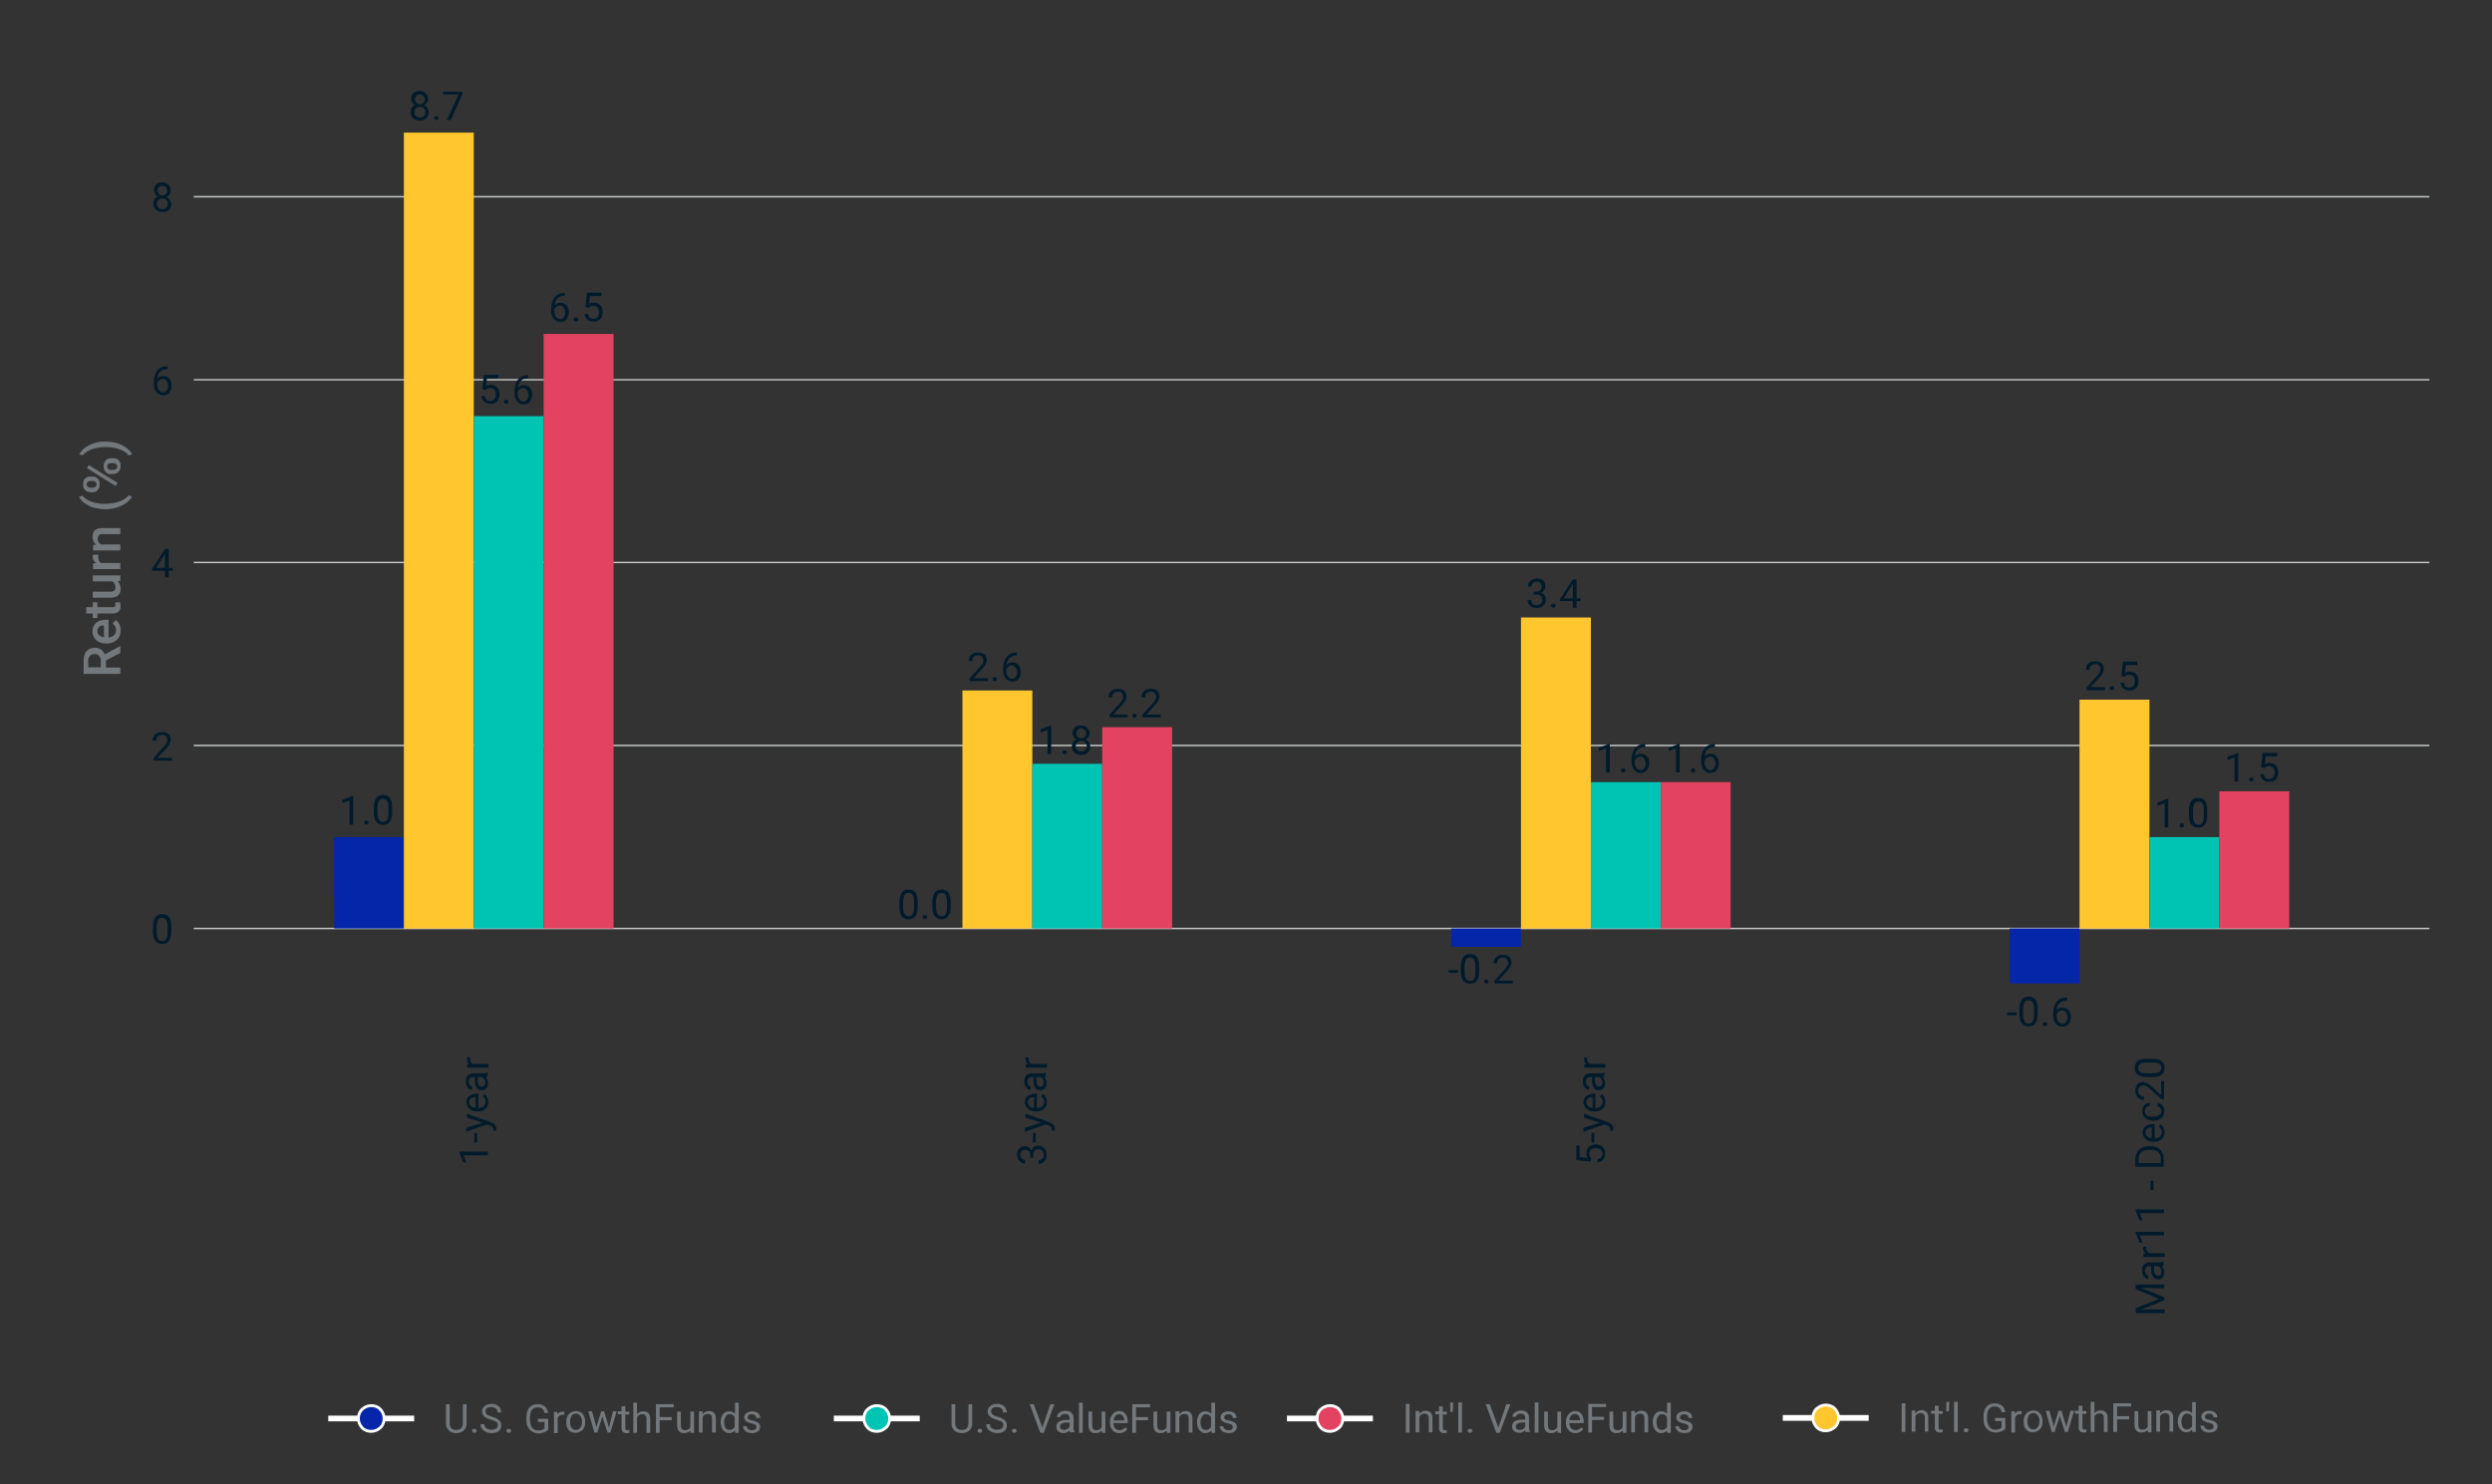 <?xml version="1.0" encoding="utf-8"?>
<!-- Generator: Adobe Illustrator 24.1.1, SVG Export Plug-In . SVG Version: 6.00 Build 0)  -->
<svg version="1.1" id="Layer_1" xmlns="http://www.w3.org/2000/svg" xmlns:xlink="http://www.w3.org/1999/xlink" x="0px" y="0px"
	 viewBox="0 0 870 518.2" style="enable-background:new 0 0 870 518.2;" xml:space="preserve">
<rect x="0" y="0" width="870" height="518.2" fill="#333333" stroke="none"/>
<style type="text/css">
	.st0{enable-background:new    ;}
	.st1{fill:#011B2B;}
	.st2{fill:none;stroke:#C6C8C8;stroke-width:0.5;stroke-linecap:square;stroke-linejoin:round;}
	.st3{fill:#73787C;}
	.st4{fill:#0626A9;}
	.st5{fill:#FFC62D;}
	.st6{fill:#00C4B3;}
	.st7{fill:#E44261;}
	.st8{fill:none;stroke:#FFFFFF;stroke-width:2;stroke-linecap:square;stroke-linejoin:round;}
	.st9{fill:#FFC62D;stroke:#FFFFFF;stroke-linejoin:round;}
	.st10{fill:#E44261;stroke:#FFFFFF;stroke-linejoin:round;}
	.st11{fill:#0626A9;stroke:#FFFFFF;stroke-linejoin:round;}
	.st12{fill:#00C4B3;stroke:#FFFFFF;stroke-linejoin:round;}
</style>
<g id="matplotlib.axis_1">
	<g>
		<g id="xtick_1_8_">
			<g id="text_1_8_">
				<g class="st0">
					<path class="st1" d="M170.3,402.1v1.3h-8.4l0.9,2.5h-1.1l-1.4-3.6v-0.2L170.3,402.1L170.3,402.1z"/>
					<path class="st1" d="M166.6,395.6v3.3h-1v-3.3H166.6z"/>
					<path class="st1" d="M168.5,392l-5.5-1.7v-1.4l8.5,3c1.2,0.5,1.8,1.2,1.8,2.2v0.2l-0.1,0.5h-1v-0.3c0-0.4-0.1-0.8-0.3-1
						s-0.5-0.4-1-0.6l-0.8-0.3l-7.3,2.6v-1.4L168.5,392z"/>
					<path class="st1" d="M170.5,384.8c0,1-0.3,1.8-1,2.4s-1.5,0.9-2.6,0.9h-0.2c-0.7,0-1.4-0.1-2-0.4s-1-0.7-1.4-1.2
						c-0.3-0.5-0.5-1-0.5-1.6c0-1,0.3-1.7,1-2.2s1.5-0.8,2.7-0.8h0.5v5c0.7,0,1.3-0.2,1.8-0.6c0.4-0.4,0.7-0.9,0.7-1.6
						c0-0.4-0.1-0.8-0.3-1.1s-0.4-0.6-0.7-0.8l0.6-0.8C170,382.6,170.5,383.5,170.5,384.8z M163.8,384.9c0,0.5,0.2,0.9,0.6,1.3
						s0.9,0.6,1.6,0.6v-3.7h-0.1c-0.6,0-1.1,0.2-1.5,0.5S163.8,384.4,163.8,384.9z"/>
					<path class="st1" d="M170.3,375.9c-0.1,0.1-0.4,0.1-0.8,0.2c0.6,0.6,0.9,1.3,0.9,2.1c0,0.7-0.2,1.3-0.6,1.8
						c-0.4,0.5-0.9,0.7-1.6,0.7c-0.8,0-1.4-0.3-1.8-0.9c-0.4-0.6-0.6-1.4-0.6-2.5v-1.2h-0.6c-0.4,0-0.8,0.1-1.1,0.4
						s-0.4,0.7-0.4,1.2s0.1,0.8,0.3,1.1s0.5,0.5,0.8,0.5v1.3c-0.4,0-0.7-0.1-1.1-0.4c-0.3-0.3-0.6-0.6-0.8-1.1
						c-0.2-0.4-0.3-0.9-0.3-1.5c0-0.9,0.2-1.5,0.6-2s1-0.7,1.8-0.8h3.4c0.7,0,1.2-0.1,1.6-0.3h0.1v1.4H170.3z M169.4,378
						c0-0.4-0.1-0.8-0.3-1.1s-0.5-0.6-0.8-0.8h-1.5v1c0,1.5,0.5,2.3,1.4,2.3c0.4,0,0.7-0.1,0.9-0.4S169.4,378.4,169.4,378z"/>
					<path class="st1" d="M164.1,369.2c0,0.2,0,0.4,0,0.6c0,0.8,0.4,1.4,1.1,1.7h5.3v1.3h-7.4v-1.2h0.9c-0.7-0.4-1-1-1-1.8
						c0-0.2,0-0.4,0.1-0.6H164.1z"/>
				</g>
			</g>
		</g>
		<g id="xtick_2_8_">
			<g id="text_2_8_">
				<g class="st0">
					<path class="st1" d="M359.7,404.4v-1c0-0.6-0.2-1.1-0.5-1.4s-0.7-0.5-1.2-0.5c-1.2,0-1.8,0.6-1.8,1.7c0,0.5,0.2,1,0.5,1.3
						s0.7,0.5,1.2,0.5v1.3c-0.8,0-1.4-0.3-2-0.9c-0.5-0.6-0.8-1.3-0.8-2.2c0-0.9,0.2-1.7,0.7-2.2s1.2-0.8,2.1-0.8
						c0.4,0,0.9,0.1,1.3,0.4s0.7,0.7,0.9,1.1c0.2-0.5,0.5-1,0.9-1.3s0.9-0.4,1.5-0.4c0.9,0,1.6,0.3,2.1,0.9s0.8,1.3,0.8,2.3
						s-0.3,1.7-0.8,2.3c-0.5,0.6-1.2,0.9-2,0.9v-1.3c0.5,0,0.9-0.2,1.3-0.5s0.5-0.8,0.5-1.4s-0.2-1.1-0.5-1.4s-0.8-0.5-1.4-0.5
						s-1,0.2-1.3,0.5s-0.5,0.9-0.5,1.5v1h-1V404.4z"/>
					<path class="st1" d="M361.6,395.6v3.3h-1v-3.3H361.6z"/>
					<path class="st1" d="M363.5,392l-5.5-1.7v-1.4l8.5,3c1.2,0.5,1.8,1.2,1.8,2.2v0.2l-0.1,0.5h-1v-0.3c0-0.4-0.1-0.8-0.3-1
						c-0.2-0.2-0.5-0.4-1-0.6l-0.8-0.3l-7.3,2.6v-1.4L363.5,392z"/>
					<path class="st1" d="M365.5,384.8c0,1-0.3,1.8-1,2.4s-1.5,0.9-2.6,0.9h-0.2c-0.7,0-1.4-0.1-2-0.4s-1-0.7-1.4-1.2
						c-0.3-0.5-0.5-1-0.5-1.6c0-1,0.3-1.7,1-2.2s1.5-0.8,2.7-0.8h0.5v5c0.7,0,1.3-0.2,1.8-0.6c0.4-0.4,0.7-0.9,0.7-1.6
						c0-0.4-0.1-0.8-0.3-1.1s-0.4-0.6-0.7-0.8l0.6-0.8C365,382.6,365.5,383.5,365.5,384.8z M358.8,384.9c0,0.5,0.2,0.9,0.6,1.3
						s0.9,0.6,1.6,0.6v-3.7h-0.1c-0.6,0-1.1,0.2-1.5,0.5S358.8,384.4,358.8,384.9z"/>
					<path class="st1" d="M365.3,375.9c-0.1,0.1-0.4,0.1-0.8,0.2c0.6,0.6,0.9,1.3,0.9,2.1c0,0.7-0.2,1.3-0.6,1.8s-0.9,0.7-1.6,0.7
						c-0.8,0-1.4-0.3-1.8-0.9s-0.6-1.4-0.6-2.5v-1.2h-0.6c-0.4,0-0.8,0.1-1.1,0.4s-0.4,0.7-0.4,1.2s0.1,0.8,0.3,1.1s0.5,0.5,0.8,0.5
						v1.3c-0.4,0-0.7-0.1-1.1-0.4c-0.3-0.3-0.6-0.6-0.8-1.1c-0.2-0.4-0.3-0.9-0.3-1.5c0-0.9,0.2-1.5,0.6-2s1-0.7,1.8-0.8h3.4
						c0.7,0,1.2-0.1,1.6-0.3h0.1v1.4H365.3z M364.4,378c0-0.4-0.1-0.8-0.3-1.1s-0.5-0.6-0.8-0.8h-1.5v1c0,1.5,0.5,2.3,1.4,2.3
						c0.4,0,0.7-0.1,0.9-0.4S364.4,378.4,364.4,378z"/>
					<path class="st1" d="M359.1,369.2c0,0.2,0,0.4,0,0.6c0,0.8,0.4,1.4,1.1,1.7h5.3v1.3h-7.4v-1.2h0.9c-0.7-0.4-1-1-1-1.8
						c0-0.2,0-0.4,0.1-0.6H359.1z"/>
				</g>
			</g>
		</g>
		<g id="xtick_3_8_">
			<g id="text_3_8_">
				<g class="st0">
					<path class="st1" d="M555.3,405.6l-5-0.5V400h1.2v4l2.7,0.3c-0.3-0.5-0.4-1-0.4-1.7c0-0.9,0.3-1.6,0.9-2.2
						c0.6-0.5,1.4-0.8,2.4-0.8s1.8,0.3,2.4,0.8c0.6,0.6,0.9,1.3,0.9,2.3c0,0.9-0.2,1.6-0.7,2.2s-1.2,0.9-2,1v-1.2
						c0.6-0.1,1-0.3,1.3-0.6c0.3-0.3,0.4-0.8,0.4-1.3c0-0.6-0.2-1-0.6-1.4c-0.4-0.3-1-0.5-1.7-0.5s-1.2,0.2-1.6,0.5
						c-0.4,0.4-0.6,0.8-0.6,1.4s0.1,1,0.4,1.3l0.3,0.3L555.3,405.6z"/>
					<path class="st1" d="M556.6,395.6v3.3h-1v-3.3H556.6z"/>
					<path class="st1" d="M558.5,392l-5.5-1.7v-1.4l8.5,3c1.2,0.5,1.8,1.2,1.8,2.2v0.2l-0.1,0.5h-1v-0.3c0-0.4-0.1-0.8-0.3-1
						s-0.5-0.4-1-0.6l-0.8-0.3l-7.3,2.6v-1.4L558.5,392z"/>
					<path class="st1" d="M560.5,384.8c0,1-0.3,1.8-1,2.4s-1.5,0.9-2.6,0.9h-0.2c-0.7,0-1.4-0.1-2-0.4s-1-0.7-1.4-1.2
						c-0.3-0.5-0.5-1-0.5-1.6c0-1,0.3-1.7,1-2.2s1.5-0.8,2.7-0.8h0.5v5c0.7,0,1.3-0.2,1.8-0.6c0.4-0.4,0.7-0.9,0.7-1.6
						c0-0.4-0.1-0.8-0.3-1.1s-0.4-0.6-0.7-0.8l0.6-0.8C560,382.6,560.5,383.5,560.5,384.8z M553.8,384.9c0,0.5,0.2,0.9,0.6,1.3
						c0.4,0.3,0.9,0.6,1.6,0.6v-3.7h-0.1c-0.6,0-1.1,0.2-1.5,0.5C554,384,553.8,384.4,553.8,384.9z"/>
					<path class="st1" d="M560.3,375.9c-0.1,0.1-0.4,0.1-0.8,0.2c0.6,0.6,0.9,1.3,0.9,2.1c0,0.7-0.2,1.3-0.6,1.8
						c-0.4,0.5-0.9,0.7-1.6,0.7c-0.8,0-1.4-0.3-1.8-0.9c-0.4-0.6-0.6-1.4-0.6-2.5v-1.2h-0.6c-0.4,0-0.8,0.1-1.1,0.4
						s-0.4,0.7-0.4,1.2s0.1,0.8,0.3,1.1s0.5,0.5,0.8,0.5v1.3c-0.4,0-0.7-0.1-1.1-0.4c-0.3-0.3-0.6-0.6-0.8-1.1
						c-0.2-0.4-0.3-0.9-0.3-1.5c0-0.9,0.2-1.5,0.6-2c0.4-0.5,1-0.7,1.8-0.8h3.4c0.7,0,1.2-0.1,1.6-0.3h0.1v1.4H560.3z M559.4,378
						c0-0.4-0.1-0.8-0.3-1.1s-0.5-0.6-0.8-0.8h-1.5v1c0,1.5,0.5,2.3,1.4,2.3c0.4,0,0.7-0.1,0.9-0.4S559.4,378.4,559.4,378z"/>
					<path class="st1" d="M554.1,369.2c0,0.2,0,0.4,0,0.6c0,0.8,0.4,1.4,1.1,1.7h5.3v1.3h-7.4v-1.2h0.9c-0.7-0.4-1-1-1-1.8
						c0-0.2,0-0.4,0.1-0.6H554.1z"/>
				</g>
			</g>
		</g>
		<g id="xtick_4_8_">
			<g id="text_4_8_">
				<g class="st0">
					<path class="st1" d="M745.6,456.8l8.1-3.3l-8.1-3.3v-1.7h10v1.3h-3.9l-4.2-0.1l8.1,3.3v1l-8,3.3l4.2-0.1h3.9v1.3h-10
						L745.6,456.8L745.6,456.8z"/>
					<path class="st1" d="M755.5,441.9c-0.1,0.1-0.4,0.1-0.8,0.2c0.6,0.6,0.9,1.3,0.9,2.1c0,0.7-0.2,1.3-0.6,1.8
						c-0.4,0.5-0.9,0.7-1.6,0.7c-0.8,0-1.4-0.3-1.8-0.9c-0.4-0.6-0.6-1.4-0.6-2.5v-1.2h-0.6c-0.4,0-0.8,0.1-1.1,0.4
						s-0.4,0.7-0.4,1.2s0.1,0.8,0.3,1.1s0.5,0.5,0.8,0.5v1.3c-0.4,0-0.7-0.1-1.1-0.4c-0.3-0.3-0.6-0.6-0.8-1.1
						c-0.2-0.4-0.3-0.9-0.3-1.5c0-0.9,0.2-1.5,0.6-2c0.4-0.5,1-0.7,1.8-0.8h3.4c0.7,0,1.2-0.1,1.6-0.3h0.1v1.4H755.5z M754.6,444
						c0-0.4-0.1-0.8-0.3-1.1s-0.5-0.6-0.8-0.8H752v1c0,1.5,0.5,2.3,1.4,2.3c0.4,0,0.7-0.1,0.9-0.4S754.6,444.4,754.6,444z"/>
					<path class="st1" d="M749.3,435.3c0,0.2,0,0.4,0,0.6c0,0.8,0.4,1.4,1.1,1.7h5.3v1.3h-7.4v-1.2h0.9c-0.7-0.4-1-1-1-1.8
						c0-0.2,0-0.4,0.1-0.6H749.3z"/>
					<path class="st1" d="M755.5,430.1v1.3h-8.4l0.9,2.5h-1.1l-1.4-3.6v-0.2L755.5,430.1L755.5,430.1z"/>
					<path class="st1" d="M755.5,422.3v1.3h-8.4l0.9,2.5h-1.1l-1.4-3.6v-0.2L755.5,422.3L755.5,422.3z"/>
					<path class="st1" d="M751.8,412.3v3.3h-1v-3.3H751.8z"/>
					<path class="st1" d="M755.5,407.4h-10v-2.8c0-0.9,0.2-1.6,0.6-2.3s0.9-1.2,1.6-1.5c0.7-0.4,1.5-0.5,2.4-0.6h0.6
						c0.9,0,1.8,0.2,2.5,0.5c0.7,0.4,1.2,0.9,1.6,1.6c0.4,0.7,0.6,1.5,0.6,2.3v2.8H755.5z M746.6,406.1h7.8v-1.4
						c0-1-0.3-1.8-0.9-2.4c-0.6-0.6-1.5-0.8-2.7-0.8h-0.6c-1.1,0-2,0.3-2.6,0.8s-0.9,1.3-1,2.3V406.1z"/>
					<path class="st1" d="M755.7,395.4c0,1-0.3,1.8-1,2.4s-1.5,0.9-2.6,0.9h-0.2c-0.7,0-1.4-0.1-2-0.4s-1-0.7-1.4-1.2
						c-0.3-0.5-0.5-1-0.5-1.6c0-1,0.3-1.7,1-2.2s1.5-0.8,2.7-0.8h0.5v5c0.7,0,1.3-0.2,1.8-0.6c0.4-0.4,0.7-0.9,0.7-1.6
						c0-0.4-0.1-0.8-0.3-1.1s-0.4-0.6-0.7-0.8l0.6-0.8C755.2,393.2,755.7,394.1,755.7,395.4z M749,395.5c0,0.5,0.2,0.9,0.6,1.3
						c0.4,0.3,0.9,0.6,1.6,0.6v-3.7H751c-0.6,0-1.1,0.2-1.5,0.5C749.2,394.6,749,395,749,395.5z"/>
					<path class="st1" d="M754.6,388.1c0-0.5-0.1-0.8-0.4-1.2s-0.6-0.5-1-0.6v-1.2c0.4,0,0.8,0.2,1.2,0.4s0.7,0.6,0.9,1.1
						c0.2,0.4,0.3,0.9,0.3,1.4c0,1-0.3,1.8-1,2.4s-1.6,0.9-2.8,0.9h-0.2c-0.7,0-1.4-0.1-1.9-0.4s-1-0.6-1.3-1.1s-0.5-1.1-0.5-1.8
						c0-0.8,0.2-1.5,0.7-2.1c0.5-0.5,1.1-0.8,1.9-0.9v1.2c-0.5,0-0.9,0.2-1.2,0.5s-0.5,0.7-0.5,1.2c0,0.6,0.2,1.1,0.7,1.5
						s1.1,0.5,2,0.5h0.2c0.9,0,1.5-0.2,2-0.5S754.6,388.7,754.6,388.1z"/>
					<path class="st1" d="M755.5,377.3v6.5h-0.9l-3.8-3.4c-0.6-0.5-1-0.9-1.4-1.1s-0.7-0.3-1.1-0.3c-0.5,0-0.9,0.2-1.3,0.5
						s-0.5,0.7-0.5,1.3c0,0.6,0.2,1.1,0.5,1.5c0.4,0.3,0.9,0.5,1.5,0.5v1.3c-0.9,0-1.7-0.3-2.2-0.9c-0.6-0.6-0.8-1.4-0.8-2.4
						c0-0.9,0.2-1.7,0.7-2.2s1.1-0.8,1.9-0.8c1,0,2.1,0.6,3.5,1.9l2.9,2.7v-5h1V377.3z"/>
					<path class="st1" d="M751.3,369.7c1.5,0,2.6,0.3,3.3,0.8s1.1,1.3,1.1,2.4s-0.4,1.8-1.1,2.4c-0.7,0.5-1.8,0.8-3.2,0.8h-1.7
						c-1.5,0-2.5-0.3-3.3-0.8s-1.1-1.3-1.1-2.4s0.3-1.9,1-2.4s1.7-0.8,3.2-0.8H751.3z M749.5,371c-1.1,0-1.9,0.2-2.3,0.5
						c-0.5,0.3-0.7,0.8-0.7,1.4s0.2,1.1,0.7,1.4s1.2,0.4,2.2,0.5h2c1.1,0,1.9-0.2,2.4-0.5s0.8-0.8,0.8-1.4s-0.2-1.1-0.7-1.4
						s-1.2-0.5-2.3-0.5H749.5z"/>
				</g>
			</g>
		</g>
	</g>
</g>
<g id="matplotlib.axis_2">
	<g id="ytick_1">
		<g id="line2d_1">
			<g>
				<path class="st2" d="M67.9,324.2h780"/>
			</g>
		</g>
		<g id="line2d_2">
		</g>
		<g id="text_5">
			<g>
				<g class="st0">
					<path class="st1" d="M59.8,325.2c0,1.5-0.3,2.6-0.8,3.3s-1.3,1.1-2.4,1.1c-1.1,0-1.8-0.4-2.4-1.1c-0.5-0.7-0.8-1.8-0.8-3.2
						v-1.7c0-1.5,0.3-2.5,0.8-3.3s1.3-1.1,2.4-1.1c1.1,0,1.9,0.3,2.4,1s0.8,1.7,0.8,3.2V325.2z M58.5,323.5c0-1.1-0.2-1.9-0.5-2.3
						c-0.3-0.5-0.8-0.7-1.4-0.7c-0.6,0-1.1,0.2-1.4,0.7s-0.4,1.2-0.5,2.2v2c0,1.1,0.2,1.9,0.5,2.4s0.8,0.8,1.4,0.8
						c0.6,0,1.1-0.2,1.4-0.7s0.5-1.2,0.5-2.3V323.5z"/>
				</g>
			</g>
		</g>
	</g>
	<g id="ytick_2">
		<g id="line2d_3">
			<g>
				<path class="st2" d="M67.9,260.3h780"/>
			</g>
		</g>
		<g id="line2d_4">
		</g>
		<g id="text_6">
			<g>
				<g class="st0">
					<path class="st1" d="M60.1,265.6h-6.5v-0.9l3.4-3.8c0.5-0.6,0.9-1,1.1-1.4c0.2-0.4,0.3-0.7,0.3-1.1c0-0.5-0.2-0.9-0.5-1.3
						s-0.7-0.5-1.3-0.5s-1.1,0.2-1.5,0.5s-0.5,0.9-0.5,1.5h-1.3c0-0.9,0.3-1.7,0.9-2.2s1.4-0.8,2.4-0.8c0.9,0,1.7,0.2,2.2,0.7
						s0.8,1.1,0.8,1.9c0,1-0.6,2.1-1.9,3.5l-2.7,2.9h5L60.1,265.6L60.1,265.6z"/>
				</g>
			</g>
		</g>
	</g>
	<g id="ytick_3">
		<g id="line2d_5">
			<g>
				<path class="st2" d="M67.9,196.4h780"/>
			</g>
		</g>
		<g id="line2d_6">
		</g>
		<g id="text_7">
			<g>
				<g class="st0">
					<path class="st1" d="M58.9,198.3h1.4v1h-1.4v2.3h-1.3v-2.3h-4.5v-0.7l4.5-6.9h1.3V198.3z M54.5,198.3h3.1v-4.9l-0.2,0.3
						L54.5,198.3z"/>
				</g>
			</g>
		</g>
	</g>
	<g id="ytick_4">
		<g id="line2d_7">
			<g>
				<path class="st2" d="M67.9,132.6h780"/>
			</g>
		</g>
		<g id="line2d_8">
		</g>
		<g id="text_8">
			<g>
				<g class="st0">
					<path class="st1" d="M58.5,127.8v1.1h-0.2c-1,0-1.8,0.3-2.4,0.9s-0.9,1.4-1,2.4c0.5-0.6,1.2-0.9,2.1-0.9c0.9,0,1.6,0.3,2.1,0.9
						s0.8,1.4,0.8,2.4s-0.3,1.8-0.8,2.5s-1.3,0.9-2.2,0.9c-1,0-1.7-0.4-2.3-1.1s-0.9-1.7-0.9-2.8v-0.5c0-1.8,0.4-3.2,1.2-4.2
						s1.9-1.5,3.5-1.5L58.5,127.8L58.5,127.8z M56.9,132.3c-0.4,0-0.8,0.1-1.2,0.4s-0.6,0.6-0.8,1v0.5c0,0.8,0.2,1.5,0.6,2
						s0.8,0.8,1.4,0.8c0.6,0,1-0.2,1.3-0.6s0.5-1,0.5-1.6c0-0.7-0.2-1.2-0.5-1.7S57.4,132.3,56.9,132.3z"/>
				</g>
			</g>
		</g>
	</g>
	<g id="ytick_5">
		<g id="line2d_9">
			<g>
				<path class="st2" d="M67.9,68.7h780"/>
			</g>
		</g>
		<g id="line2d_10">
		</g>
		<g id="text_9">
			<g>
				<g class="st0">
					<path class="st1" d="M59.6,66.6c0,0.5-0.1,0.9-0.4,1.3s-0.6,0.7-1.1,0.9c0.5,0.2,0.9,0.5,1.2,1s0.5,0.9,0.5,1.5
						c0,0.9-0.3,1.5-0.9,2.1S57.6,74,56.7,74c-1,0-1.7-0.3-2.3-0.8s-0.9-1.2-0.9-2.1c0-0.5,0.1-1,0.4-1.5s0.7-0.8,1.2-1
						c-0.4-0.2-0.8-0.5-1-0.9s-0.4-0.8-0.4-1.3c0-0.8,0.3-1.5,0.8-2s1.2-0.7,2.1-0.7c0.9,0,1.6,0.2,2.1,0.7S59.6,65.7,59.6,66.6z
						 M58.6,71.2c0-0.6-0.2-1-0.5-1.4s-0.8-0.5-1.4-0.5s-1,0.2-1.4,0.5s-0.5,0.8-0.5,1.4s0.2,1,0.5,1.3s0.8,0.5,1.4,0.5
						c0.6,0,1.1-0.2,1.4-0.5S58.6,71.8,58.6,71.2z M56.7,64.9c-0.5,0-0.9,0.2-1.2,0.5S55,66,55,66.6c0,0.5,0.2,0.9,0.5,1.2
						s0.7,0.5,1.2,0.5s0.9-0.2,1.2-0.5s0.5-0.7,0.5-1.2s-0.2-0.9-0.5-1.2S57.2,64.9,56.7,64.9z"/>
				</g>
			</g>
		</g>
	</g>
	<g id="text_10">
		<g>
			<g class="st0">
				<path class="st3" d="M37,230.6v2.5h5v2.2H29.2v-4.5c0-1.5,0.3-2.6,1-3.4s1.6-1.2,2.9-1.2c0.9,0,1.6,0.2,2.2,0.6s1,1,1.3,1.7
					l5.3-2.9H42v2.4L37,230.6z M35.2,233.1v-2.3c0-0.8-0.2-1.3-0.6-1.8s-0.9-0.6-1.6-0.6c-0.7,0-1.2,0.2-1.6,0.6s-0.6,1-0.6,1.7v2.3
					h4.4V233.1z"/>
				<path class="st3" d="M42.1,220.1c0,1.4-0.4,2.5-1.3,3.3s-2,1.3-3.4,1.3h-0.3c-0.9,0-1.8-0.2-2.5-0.5s-1.3-0.9-1.7-1.5
					s-0.6-1.4-0.6-2.2c0-1.3,0.4-2.3,1.2-3s2-1.1,3.5-1.1h0.9v6.2c0.8-0.1,1.4-0.3,1.9-0.8s0.7-1,0.7-1.7c0-1-0.4-1.8-1.2-2.4
					l1.1-1.2c0.6,0.4,1,0.9,1.3,1.5S42.1,219.3,42.1,220.1z M34,220.4c0,0.6,0.2,1.1,0.6,1.4s1,0.6,1.7,0.7v-4.1h-0.2
					c-0.7,0-1.3,0.2-1.6,0.6S34,219.8,34,220.4z"/>
				<path class="st3" d="M30.1,212h2.3v-1.7H34v1.7h5.3c0.4,0,0.6-0.1,0.8-0.2s0.2-0.4,0.2-0.8c0-0.2,0-0.5-0.1-0.7h1.7
					c0.1,0.5,0.2,1,0.2,1.4c0,1.6-0.9,2.5-2.7,2.5H34v1.6h-1.6v-1.6h-2.3C30.1,214.2,30.1,212,30.1,212z"/>
				<path class="st3" d="M41,202.9c0.7,0.6,1.1,1.5,1.1,2.7c0,1-0.3,1.8-0.9,2.3s-1.5,0.8-2.6,0.8h-6.2v-2.1h6.1
					c1.2,0,1.8-0.5,1.8-1.5s-0.4-1.7-1.1-2.1h-6.8v-2.1H42v2L41,202.9z"/>
				<path class="st3" d="M34.4,193.7c0,0.3-0.1,0.6-0.1,0.9c0,1,0.4,1.6,1.1,2H42v2.1h-9.5v-2l1.1-0.1c-0.8-0.5-1.2-1.2-1.2-2.1
					c0-0.3,0-0.6,0.1-0.8L34.4,193.7z"/>
				<path class="st3" d="M32.5,190.3l1.1-0.1c-0.8-0.7-1.3-1.6-1.3-2.8c0-2,1.1-3,3.4-3H42v2.1h-6.2c-0.6,0-1.1,0.1-1.3,0.4
					s-0.4,0.7-0.4,1.3c0,0.9,0.4,1.5,1.2,1.9H42v2.1h-9.5V190.3z"/>
				<path class="st3" d="M36.8,177.8c-1.4,0-2.6-0.2-3.9-0.5s-2.3-0.9-3.3-1.6s-1.6-1.4-2-2.2l1.2-0.4c0.6,0.8,1.6,1.5,2.9,2
					c1.3,0.5,2.8,0.8,4.4,0.8h0.8c1.8,0,3.4-0.3,4.8-0.8s2.5-1.2,3.2-2.1l1.2,0.4c-0.4,0.8-1.1,1.5-2,2.2s-2.1,1.2-3.3,1.6
					S38.2,177.8,36.8,177.8z"/>
				<path class="st3" d="M31.6,171.8c-0.8,0-1.4-0.2-1.9-0.7s-0.7-1.2-0.7-2s0.2-1.5,0.7-2s1.1-0.7,1.9-0.7h0.6
					c0.8,0,1.4,0.2,1.9,0.7s0.7,1.1,0.7,2c0,0.8-0.2,1.4-0.7,2s-1.1,0.8-2,0.8h-0.5V171.8z M32.3,170.3c0.4,0,0.7-0.1,1-0.3
					s0.4-0.5,0.4-0.9s-0.1-0.7-0.4-0.9s-0.6-0.3-1-0.3h-0.6c-0.4,0-0.7,0.1-1,0.3s-0.4,0.5-0.4,0.9s0.1,0.7,0.4,0.9s0.6,0.3,1,0.3
					H32.3z M41,168.6l-0.6,1.1l-10-6.2l0.6-1.1L41,168.6z M38.8,165.6c-0.8,0-1.4-0.3-1.9-0.8s-0.7-1.2-0.7-2s0.2-1.4,0.7-2
					s1.1-0.8,2-0.8h0.6c0.8,0,1.4,0.2,1.9,0.7s0.7,1.1,0.7,2s-0.2,1.5-0.7,2s-1.1,0.8-1.9,0.8h-0.7V165.6z M39.5,164.1
					c0.4,0,0.7-0.1,1-0.3s0.4-0.5,0.4-0.9s-0.1-0.7-0.4-0.9s-0.6-0.3-1-0.3h-0.7c-0.4,0-0.7,0.1-1,0.3s-0.4,0.5-0.4,0.9
					s0.1,0.7,0.4,0.9s0.6,0.3,1,0.3H39.5z"/>
				<path class="st3" d="M36.9,154.2c1.3,0,2.6,0.2,3.8,0.5s2.3,0.9,3.3,1.6s1.7,1.5,2.1,2.3l-1.2,0.4c-0.7-0.9-1.7-1.6-3.1-2.1
					s-3-0.8-4.8-0.8h-0.2c-1.6,0-3.1,0.2-4.5,0.7s-2.4,1.1-3.2,1.9l-0.2,0.3l-1.2-0.4c0.4-0.8,1-1.5,1.9-2.2s2-1.2,3.1-1.6
					c1.1-0.4,2.3-0.6,3.5-0.6L36.9,154.2z"/>
			</g>
		</g>
	</g>
</g>
<g id="patch_3">
	<g>
		<path class="st4" d="M116.7,324.2H141v-31.9h-24.4L116.7,324.2L116.7,324.2z"/>
	</g>
</g>
<g id="patch_4">
	<g>
		<path class="st4" d="M311.7,324.2H336l0,0H311.7z"/>
	</g>
</g>
<g id="patch_5">
	<g>
		<path class="st4" d="M506.7,324.2H531v6.4h-24.4v-6.4H506.7z"/>
	</g>
</g>
<g id="patch_6">
	<g>
		<path class="st4" d="M701.7,324.2H726v19.2h-24.4v-19.2H701.7z"/>
	</g>
</g>
<g id="patch_7">
	<g>
		<path class="st5" d="M141,324.2h24.4V46.3H141V324.2z"/>
	</g>
</g>
<g id="patch_8">
	<g>
		<path class="st5" d="M336,324.2h24.4v-83.1H336V324.2z"/>
	</g>
</g>
<g id="patch_9">
	<g>
		<path class="st5" d="M531,324.2h24.4V215.6H531V324.2z"/>
	</g>
</g>
<g id="patch_10">
	<g>
		<path class="st5" d="M726,324.2h24.4v-79.9H726V324.2z"/>
	</g>
</g>
<g id="patch_11">
	<g>
		<path class="st6" d="M165.4,324.2h24.4V145.3h-24.4V324.2z"/>
	</g>
</g>
<g id="patch_12">
	<g>
		<path class="st6" d="M360.4,324.2h24.4v-57.5h-24.4V324.2z"/>
	</g>
</g>
<g id="patch_13">
	<g>
		<path class="st6" d="M555.4,324.2h24.4v-51.1h-24.4V324.2z"/>
	</g>
</g>
<g id="patch_14">
	<g>
		<path class="st6" d="M750.4,324.2h24.4v-31.9h-24.4V324.2z"/>
	</g>
</g>
<g id="patch_15">
	<g>
		<path class="st7" d="M189.8,324.2h24.4V116.6h-24.4V324.2z"/>
	</g>
</g>
<g id="patch_16">
	<g>
		<path class="st7" d="M384.8,324.2h24.4v-70.3h-24.4V324.2z"/>
	</g>
</g>
<g id="patch_17">
	<g>
		<path class="st7" d="M579.8,324.2h24.4v-51.1h-24.4V324.2z"/>
	</g>
</g>
<g id="patch_18">
	<g>
		<path class="st7" d="M774.8,324.2h24.4v-47.9h-24.4V324.2z"/>
	</g>
</g>
<g>
	<g id="line2d_13">
		<path class="st8" d="M623.4,495.1h28"/>
	</g>
	<g id="line2d_14">
		<g>
			<g>
				<path id="m6017394609" class="st9" d="M637.4,499.6c1.2,0,2.3-0.5,3.2-1.3s1.3-2,1.3-3.2s-0.5-2.3-1.3-3.2s-2-1.3-3.2-1.3
					s-2.3,0.5-3.2,1.3s-1.3,2-1.3,3.2s0.5,2.3,1.3,3.2S636.2,499.6,637.4,499.6z"/>
			</g>
		</g>
	</g>
	<g id="text_13">
		<g class="st0">
			<path class="st3" d="M665.2,500h-1.3v-10h1.3V500z"/>
			<path class="st3" d="M668.6,492.6v0.9c0.6-0.7,1.3-1.1,2.2-1.1c1.6,0,2.4,0.9,2.4,2.6v4.9H672V495c0-0.5-0.1-0.9-0.4-1.2
				s-0.6-0.4-1.1-0.4c-0.4,0-0.8,0.1-1.1,0.3c-0.3,0.2-0.6,0.5-0.7,0.9v5.3h-1.3v-7.4h1.2V492.6z"/>
			<path class="st3" d="M676.8,490.9v1.8h1.4v1h-1.4v4.6c0,0.3,0.1,0.5,0.2,0.7s0.3,0.2,0.6,0.2c0.1,0,0.3,0,0.6-0.1v1
				c-0.3,0.1-0.7,0.1-1,0.1c-0.6,0-1-0.2-1.3-0.5s-0.4-0.8-0.4-1.5v-4.6h-1.3v-1h1.3v-1.8L676.8,490.9L676.8,490.9z"/>
			<path class="st3" d="M680.5,490.3l-0.1,2.5h-0.9v-3.3h1V490.3z"/>
			<path class="st3" d="M683.5,500h-1.3v-10.5h1.3V500z"/>
			<path class="st3" d="M685.6,499.4c0-0.2,0.1-0.4,0.2-0.5s0.3-0.2,0.6-0.2s0.5,0.1,0.6,0.2s0.2,0.3,0.2,0.5s-0.1,0.4-0.2,0.5
				s-0.3,0.2-0.6,0.2s-0.5-0.1-0.6-0.2S685.6,499.6,685.6,499.4z"/>
			<path class="st3" d="M700.2,498.7c-0.3,0.5-0.8,0.8-1.4,1.1c-0.6,0.2-1.3,0.4-2.1,0.4s-1.5-0.2-2.2-0.6c-0.6-0.4-1.1-0.9-1.5-1.6
				s-0.5-1.5-0.5-2.4v-0.9c0-1.5,0.3-2.7,1-3.5s1.7-1.2,2.9-1.2c1,0,1.9,0.3,2.5,0.8s1,1.3,1.2,2.3h-1.3c-0.2-1.3-1-2-2.4-2
				c-0.9,0-1.5,0.3-2,0.9s-0.7,1.5-0.7,2.7v0.8c0,1.1,0.3,2,0.8,2.7s1.2,1,2.1,1c0.5,0,0.9-0.1,1.3-0.2c0.4-0.1,0.7-0.3,0.9-0.6
				v-2.2h-2.3v-1.1h3.6v3.6H700.2z"/>
			<path class="st3" d="M705.8,493.8c-0.2,0-0.4,0-0.6,0c-0.8,0-1.4,0.4-1.7,1.1v5.3h-1.3v-7.4h1.2v0.9c0.4-0.7,1-1,1.8-1
				c0.2,0,0.4,0,0.6,0.1V493.8z"/>
			<path class="st3" d="M706.5,496.3c0-0.7,0.1-1.4,0.4-2s0.7-1,1.2-1.3s1.1-0.5,1.7-0.5c1,0,1.8,0.3,2.4,1s0.9,1.6,0.9,2.8v0.1
				c0,0.7-0.1,1.4-0.4,1.9c-0.3,0.6-0.7,1-1.2,1.3s-1.1,0.5-1.8,0.5c-1,0-1.8-0.3-2.4-1S706.5,497.5,706.5,496.3L706.5,496.3z
				 M707.8,496.4c0,0.8,0.2,1.5,0.6,2s0.9,0.7,1.5,0.7s1.2-0.3,1.5-0.8c0.4-0.5,0.6-1.2,0.6-2.1c0-0.8-0.2-1.5-0.6-2
				c-0.4-0.5-0.9-0.8-1.5-0.8s-1.1,0.2-1.5,0.7S707.8,495.5,707.8,496.4z"/>
			<path class="st3" d="M721.4,498.3l1.4-5.7h1.3l-2.2,7.4h-1l-1.8-5.6l-1.8,5.6h-1l-2.1-7.4h1.3l1.5,5.5l1.7-5.5h1L721.4,498.3z"/>
			<path class="st3" d="M727,490.9v1.8h1.4v1H727v4.6c0,0.3,0.1,0.5,0.2,0.7s0.3,0.2,0.6,0.2c0.1,0,0.3,0,0.6-0.1v1
				c-0.3,0.1-0.7,0.1-1,0.1c-0.6,0-1-0.2-1.3-0.5s-0.4-0.8-0.4-1.5v-4.6h-1.3v-1h1.3v-1.8L727,490.9L727,490.9z"/>
			<path class="st3" d="M731.2,493.5c0.6-0.7,1.3-1,2.2-1c1.6,0,2.4,0.9,2.4,2.6v4.9h-1.3v-4.9c0-0.5-0.1-0.9-0.4-1.2
				s-0.6-0.4-1.1-0.4c-0.4,0-0.8,0.1-1.1,0.3c-0.3,0.2-0.6,0.5-0.7,0.9v5.3h-1.3v-10.5h1.3L731.2,493.5L731.2,493.5z"/>
			<path class="st3" d="M743.3,495.6h-4.2v4.4h-1.3v-10h6.2v1.1h-4.9v3.4h4.2V495.6z"/>
			<path class="st3" d="M749.8,499.3c-0.5,0.6-1.2,0.9-2.2,0.9c-0.8,0-1.4-0.2-1.8-0.7c-0.4-0.5-0.6-1.1-0.6-2v-4.8h1.3v4.8
				c0,1.1,0.5,1.7,1.4,1.7c1,0,1.6-0.4,1.9-1.1v-5.4h1.3v7.4h-1.2L749.8,499.3z"/>
			<path class="st3" d="M754.1,492.6v0.9c0.6-0.7,1.3-1.1,2.2-1.1c1.6,0,2.4,0.9,2.4,2.6v4.9h-1.3V495c0-0.5-0.1-0.9-0.4-1.2
				s-0.6-0.4-1.1-0.4c-0.4,0-0.8,0.1-1.1,0.3c-0.3,0.2-0.6,0.5-0.7,0.9v5.3h-1.3v-7.4h1.3V492.6z"/>
			<path class="st3" d="M760.3,496.3c0-1.1,0.3-2,0.8-2.7s1.2-1,2.1-1c0.9,0,1.6,0.3,2.1,0.9v-3.9h1.3V500h-1.2l-0.1-0.8
				c-0.5,0.6-1.2,0.9-2.1,0.9c-0.9,0-1.6-0.4-2.1-1.1S760.3,497.5,760.3,496.3L760.3,496.3z M761.6,496.4c0,0.8,0.2,1.5,0.5,2
				s0.8,0.7,1.4,0.7c0.8,0,1.4-0.4,1.8-1.1v-3.4c-0.4-0.7-1-1-1.7-1c-0.6,0-1.1,0.2-1.4,0.7C761.8,494.8,761.6,495.5,761.6,496.4z"
				/>
			<path class="st3" d="M772.8,498.1c0-0.3-0.1-0.6-0.4-0.8c-0.3-0.2-0.7-0.4-1.3-0.5s-1.1-0.3-1.5-0.5s-0.7-0.4-0.8-0.7
				s-0.3-0.6-0.3-0.9c0-0.6,0.3-1.1,0.8-1.5s1.2-0.6,2-0.6s1.5,0.2,2,0.6s0.8,1,0.8,1.7h-1.3c0-0.3-0.1-0.6-0.4-0.9
				s-0.7-0.4-1.1-0.4c-0.5,0-0.8,0.1-1.1,0.3s-0.4,0.5-0.4,0.8s0.1,0.5,0.4,0.7c0.2,0.2,0.7,0.3,1.3,0.4s1.1,0.3,1.5,0.5
				s0.7,0.4,0.9,0.7c0.2,0.3,0.3,0.6,0.3,1c0,0.7-0.3,1.2-0.8,1.6s-1.2,0.6-2.1,0.6c-0.6,0-1.1-0.1-1.6-0.3
				c-0.5-0.2-0.8-0.5-1.1-0.9s-0.4-0.8-0.4-1.2h1.3c0,0.4,0.2,0.8,0.5,1s0.7,0.4,1.3,0.4c0.5,0,0.9-0.1,1.2-0.3
				C772.7,498.7,772.8,498.4,772.8,498.1z"/>
		</g>
	</g>
</g>
<g>
	<g id="line2d_17">
		<path class="st8" d="M450.3,495.3h28"/>
	</g>
	<g id="line2d_18">
		<g>
			<g>
				<path id="ma749c8aa73" class="st10" d="M464.3,499.8c1.2,0,2.3-0.5,3.2-1.3s1.3-2,1.3-3.2s-0.5-2.3-1.3-3.2s-2-1.3-3.2-1.3
					s-2.3,0.5-3.2,1.3s-1.3,2-1.3,3.2s0.5,2.3,1.3,3.2S463.1,499.8,464.3,499.8z"/>
			</g>
		</g>
	</g>
	<g id="text_15">
		<g class="st0">
			<path class="st3" d="M492.1,500.2h-1.3v-10h1.3V500.2z"/>
			<path class="st3" d="M495.5,492.8v0.9c0.6-0.7,1.3-1.1,2.2-1.1c1.6,0,2.4,0.9,2.4,2.6v4.9h-1.3v-4.9c0-0.5-0.1-0.9-0.4-1.2
				s-0.6-0.4-1.1-0.4c-0.4,0-0.8,0.1-1.1,0.3c-0.3,0.2-0.6,0.5-0.7,0.9v5.3h-1.3v-7.4h1.3V492.8z"/>
			<path class="st3" d="M503.7,491.1v1.8h1.4v1h-1.4v4.6c0,0.3,0.1,0.5,0.2,0.7s0.3,0.2,0.6,0.2c0.1,0,0.3,0,0.6-0.1v1
				c-0.3,0.1-0.7,0.1-1,0.1c-0.6,0-1-0.2-1.3-0.5s-0.4-0.8-0.4-1.5v-4.6h-1.3v-1h1.3V491L503.7,491.1L503.7,491.1z"/>
			<path class="st3" d="M507.3,490.5l-0.1,2.5h-0.9v-3.3h1V490.5z"/>
			<path class="st3" d="M510.4,500.2h-1.3v-10.5h1.3V500.2z"/>
			<path class="st3" d="M512.4,499.6c0-0.2,0.1-0.4,0.2-0.5s0.3-0.2,0.6-0.2s0.5,0.1,0.6,0.2s0.2,0.3,0.2,0.5s-0.1,0.4-0.2,0.5
				c-0.1,0.1-0.3,0.2-0.6,0.2s-0.5-0.1-0.6-0.2S512.4,499.8,512.4,499.6z"/>
			<path class="st3" d="M523.1,498.5l2.8-8.2h1.4l-3.7,10h-1.2l-3.7-10h1.4L523.1,498.5z"/>
			<path class="st3" d="M532.7,500.2c-0.1-0.1-0.1-0.4-0.2-0.8c-0.6,0.6-1.3,0.9-2.1,0.9c-0.7,0-1.3-0.2-1.8-0.6s-0.7-0.9-0.7-1.6
				c0-0.8,0.3-1.4,0.9-1.8c0.6-0.4,1.4-0.6,2.5-0.6h1.2v-0.6c0-0.4-0.1-0.8-0.4-1.1c-0.3-0.3-0.7-0.4-1.2-0.4s-0.8,0.1-1.1,0.3
				c-0.3,0.2-0.5,0.5-0.5,0.8H528c0-0.4,0.1-0.7,0.4-1.1c0.3-0.3,0.6-0.6,1.1-0.8c0.4-0.2,0.9-0.3,1.5-0.3c0.9,0,1.5,0.2,2,0.6
				s0.7,1,0.8,1.8v3.4c0,0.7,0.1,1.2,0.3,1.6v0.1h-1.4V500.2z M530.6,499.3c0.4,0,0.8-0.1,1.1-0.3s0.6-0.5,0.8-0.8v-1.5h-1
				c-1.5,0-2.3,0.5-2.3,1.4c0,0.4,0.1,0.7,0.4,0.9C529.9,499.2,530.2,499.3,530.6,499.3z"/>
			<path class="st3" d="M537.1,500.2h-1.3v-10.5h1.3V500.2z"/>
			<path class="st3" d="M543.7,499.5c-0.5,0.6-1.2,0.9-2.2,0.9c-0.8,0-1.4-0.2-1.8-0.7c-0.4-0.5-0.6-1.1-0.6-2v-4.8h1.3v4.8
				c0,1.1,0.5,1.7,1.4,1.7c1,0,1.6-0.4,1.9-1.1v-5.4h1.3v7.4h-1.2L543.7,499.5z"/>
			<path class="st3" d="M550,500.4c-1,0-1.8-0.3-2.4-1c-0.6-0.7-0.9-1.5-0.9-2.6v-0.2c0-0.7,0.1-1.4,0.4-2c0.3-0.6,0.7-1,1.2-1.4
				c0.5-0.3,1-0.5,1.6-0.5c1,0,1.7,0.3,2.2,1s0.8,1.5,0.8,2.7v0.5h-5c0,0.7,0.2,1.3,0.6,1.8c0.4,0.4,0.9,0.7,1.6,0.7
				c0.4,0,0.8-0.1,1.1-0.3c0.3-0.2,0.6-0.4,0.8-0.7l0.8,0.6C552.1,499.9,551.2,500.4,550,500.4z M549.8,493.7
				c-0.5,0-0.9,0.2-1.3,0.6c-0.3,0.4-0.6,0.9-0.6,1.6h3.7v-0.1c0-0.6-0.2-1.1-0.5-1.5C550.7,493.9,550.3,493.7,549.8,493.7z"/>
			<path class="st3" d="M560,495.8h-4.2v4.4h-1.3v-10h6.2v1.1h-4.9v3.4h4.2V495.8z"/>
			<path class="st3" d="M566.5,499.5c-0.5,0.6-1.2,0.9-2.2,0.9c-0.8,0-1.4-0.2-1.8-0.7c-0.4-0.5-0.6-1.1-0.6-2v-4.8h1.3v4.8
				c0,1.1,0.5,1.7,1.4,1.7c1,0,1.6-0.4,1.9-1.1v-5.4h1.3v7.4h-1.2L566.5,499.5z"/>
			<path class="st3" d="M570.8,492.8v0.9c0.6-0.7,1.3-1.1,2.2-1.1c1.6,0,2.4,0.9,2.4,2.6v4.9h-1.3v-4.9c0-0.5-0.1-0.9-0.4-1.2
				s-0.6-0.4-1.1-0.4c-0.4,0-0.8,0.1-1.1,0.3c-0.3,0.2-0.6,0.5-0.7,0.9v5.3h-1.3v-7.4h1.3V492.8z"/>
			<path class="st3" d="M577,496.5c0-1.1,0.3-2,0.8-2.7s1.2-1,2.1-1c0.9,0,1.6,0.3,2.1,0.9v-3.9h1.3v10.5h-1.2l-0.1-0.8
				c-0.5,0.6-1.2,0.9-2.1,0.9c-0.9,0-1.6-0.4-2.1-1.1S577,497.7,577,496.5L577,496.5z M578.3,496.6c0,0.8,0.2,1.5,0.5,2
				s0.8,0.7,1.4,0.7c0.8,0,1.4-0.4,1.8-1.1v-3.4c-0.4-0.7-1-1-1.7-1c-0.6,0-1.1,0.2-1.4,0.7C578.5,495,578.3,495.7,578.3,496.6z"/>
			<path class="st3" d="M589.5,498.3c0-0.3-0.1-0.6-0.4-0.8c-0.3-0.2-0.7-0.4-1.3-0.5s-1.1-0.3-1.5-0.5s-0.7-0.4-0.8-0.7
				c-0.2-0.3-0.3-0.6-0.3-0.9c0-0.6,0.3-1.1,0.8-1.5s1.2-0.6,2-0.6s1.5,0.2,2,0.6s0.8,1,0.8,1.7h-1.3c0-0.3-0.1-0.6-0.4-0.9
				s-0.7-0.4-1.1-0.4c-0.5,0-0.8,0.1-1.1,0.3s-0.4,0.5-0.4,0.8s0.1,0.5,0.4,0.7c0.2,0.2,0.7,0.3,1.3,0.4s1.1,0.3,1.5,0.5
				s0.7,0.4,0.9,0.7c0.2,0.3,0.3,0.6,0.3,1c0,0.7-0.3,1.2-0.8,1.6s-1.2,0.6-2.1,0.6c-0.6,0-1.1-0.1-1.6-0.3
				c-0.5-0.2-0.8-0.5-1.1-0.9s-0.4-0.8-0.4-1.2h1.3c0,0.4,0.2,0.8,0.5,1s0.7,0.4,1.3,0.4c0.5,0,0.9-0.1,1.2-0.3
				C589.4,498.9,589.5,498.6,589.5,498.3z"/>
		</g>
	</g>
</g>
<g id="text_16">
	<g>
		<g class="st0">
			<path class="st1" d="M123.3,287.9H122v-8.4l-2.5,0.9v-1.1l3.6-1.4h0.2C123.3,277.9,123.3,287.9,123.3,287.9z"/>
			<path class="st1" d="M127.1,287.2c0-0.2,0.1-0.4,0.2-0.5s0.3-0.2,0.6-0.2c0.3,0,0.5,0.1,0.6,0.2s0.2,0.3,0.2,0.5
				s-0.1,0.4-0.2,0.5s-0.3,0.2-0.6,0.2s-0.5-0.1-0.6-0.2S127.1,287.4,127.1,287.2z"/>
			<path class="st1" d="M136.9,283.6c0,1.5-0.3,2.6-0.8,3.3s-1.3,1.1-2.4,1.1c-1.1,0-1.8-0.4-2.4-1.1c-0.5-0.7-0.8-1.8-0.8-3.2V282
				c0-1.5,0.3-2.5,0.8-3.3s1.3-1.1,2.4-1.1c1.1,0,1.9,0.3,2.4,1s0.8,1.7,0.8,3.2V283.6z M135.6,281.9c0-1.1-0.2-1.9-0.5-2.3
				c-0.3-0.5-0.8-0.7-1.4-0.7c-0.6,0-1.1,0.2-1.4,0.7s-0.4,1.2-0.5,2.2v2c0,1.1,0.2,1.9,0.5,2.4s0.8,0.8,1.4,0.8
				c0.6,0,1.1-0.2,1.4-0.7s0.5-1.2,0.5-2.3V281.9z"/>
		</g>
	</g>
</g>
<g id="text_17">
	<g>
		<g class="st0">
			<path class="st1" d="M320.4,316.6c0,1.5-0.3,2.6-0.8,3.3s-1.3,1.1-2.4,1.1s-1.8-0.4-2.4-1.1c-0.5-0.7-0.8-1.8-0.8-3.2V315
				c0-1.5,0.3-2.5,0.8-3.3s1.3-1.1,2.4-1.1s1.9,0.3,2.4,1s0.8,1.7,0.8,3.2V316.6z M319.1,314.8c0-1.1-0.2-1.9-0.5-2.3
				c-0.3-0.5-0.8-0.7-1.4-0.7s-1.1,0.2-1.4,0.7s-0.4,1.2-0.5,2.2v2c0,1.1,0.2,1.9,0.5,2.4s0.8,0.8,1.4,0.8s1.1-0.2,1.4-0.7
				s0.5-1.2,0.5-2.3V314.8z"/>
			<path class="st1" d="M322.1,320.2c0-0.2,0.1-0.4,0.2-0.5s0.3-0.2,0.6-0.2s0.5,0.1,0.6,0.2s0.2,0.3,0.2,0.5s-0.1,0.4-0.2,0.5
				s-0.3,0.2-0.6,0.2s-0.5-0.1-0.6-0.2S322.1,320.4,322.1,320.2z"/>
			<path class="st1" d="M331.9,316.6c0,1.5-0.3,2.6-0.8,3.3s-1.3,1.1-2.4,1.1s-1.8-0.4-2.4-1.1c-0.5-0.7-0.8-1.8-0.8-3.2V315
				c0-1.5,0.3-2.5,0.8-3.3s1.3-1.1,2.4-1.1s1.9,0.3,2.4,1s0.8,1.7,0.8,3.2V316.6z M330.6,314.8c0-1.1-0.2-1.9-0.5-2.3
				c-0.3-0.5-0.8-0.7-1.4-0.7s-1.1,0.2-1.4,0.7s-0.4,1.2-0.5,2.2v2c0,1.1,0.2,1.9,0.5,2.4s0.8,0.8,1.4,0.8s1.1-0.2,1.4-0.7
				s0.5-1.2,0.5-2.3V314.8z"/>
		</g>
	</g>
</g>
<g id="text_18">
	<g>
		<g class="st0">
			<path class="st1" d="M509,339.7h-3.3v-1h3.3V339.7z"/>
			<path class="st1" d="M516.4,339.1c0,1.5-0.3,2.6-0.8,3.3s-1.3,1.1-2.4,1.1c-1.1,0-1.8-0.4-2.4-1.1c-0.5-0.7-0.8-1.8-0.8-3.2v-1.7
				c0-1.5,0.3-2.5,0.8-3.3s1.3-1.1,2.4-1.1s1.9,0.3,2.4,1s0.8,1.7,0.8,3.2V339.1z M515.1,337.4c0-1.1-0.2-1.9-0.5-2.3
				c-0.3-0.5-0.8-0.7-1.4-0.7c-0.6,0-1.1,0.2-1.4,0.7s-0.4,1.2-0.5,2.2v2c0,1.1,0.2,1.9,0.5,2.4c0.3,0.5,0.8,0.8,1.4,0.8
				s1.1-0.2,1.4-0.7c0.3-0.5,0.5-1.2,0.5-2.3V337.4z"/>
			<path class="st1" d="M518.1,342.7c0-0.2,0.1-0.4,0.2-0.5c0.1-0.1,0.3-0.2,0.6-0.2s0.5,0.1,0.6,0.2s0.2,0.3,0.2,0.5
				s-0.1,0.4-0.2,0.5c-0.1,0.1-0.3,0.2-0.6,0.2s-0.5-0.1-0.6-0.2S518.1,342.9,518.1,342.7z"/>
			<path class="st1" d="M528.2,343.4h-6.5v-0.9l3.4-3.8c0.5-0.6,0.9-1,1.1-1.4c0.2-0.4,0.3-0.7,0.3-1.1c0-0.5-0.2-0.9-0.5-1.3
				s-0.7-0.5-1.3-0.5s-1.1,0.2-1.5,0.5c-0.3,0.4-0.5,0.9-0.5,1.5h-1.3c0-0.9,0.3-1.7,0.9-2.2c0.6-0.6,1.4-0.8,2.4-0.8
				c0.9,0,1.7,0.2,2.2,0.7s0.8,1.1,0.8,1.9c0,1-0.6,2.1-1.9,3.5l-2.7,2.9h5L528.2,343.4L528.2,343.4z"/>
		</g>
	</g>
</g>
<g id="text_19">
	<g>
		<g class="st0">
			<path class="st1" d="M704,354.5h-3.3v-1h3.3V354.5z"/>
			<path class="st1" d="M711.4,354c0,1.5-0.3,2.6-0.8,3.3s-1.3,1.1-2.4,1.1c-1.1,0-1.8-0.4-2.4-1.1c-0.5-0.7-0.8-1.8-0.8-3.2v-1.7
				c0-1.5,0.3-2.5,0.8-3.3s1.3-1.1,2.4-1.1c1.1,0,1.9,0.3,2.4,1s0.8,1.7,0.8,3.2V354z M710.1,352.3c0-1.1-0.2-1.9-0.5-2.3
				c-0.3-0.5-0.8-0.7-1.4-0.7c-0.6,0-1.1,0.2-1.4,0.7s-0.4,1.2-0.5,2.2v2c0,1.1,0.2,1.9,0.5,2.4s0.8,0.8,1.4,0.8
				c0.6,0,1.1-0.2,1.4-0.7c0.3-0.5,0.5-1.2,0.5-2.3V352.3z"/>
			<path class="st1" d="M713.1,357.6c0-0.2,0.1-0.4,0.2-0.5c0.1-0.1,0.3-0.2,0.6-0.2s0.5,0.1,0.6,0.2s0.2,0.3,0.2,0.5
				s-0.1,0.4-0.2,0.5c-0.1,0.1-0.3,0.2-0.6,0.2s-0.5-0.1-0.6-0.2S713.1,357.8,713.1,357.6z"/>
			<path class="st1" d="M721.6,348.3v1.1h-0.2c-1,0-1.8,0.3-2.4,0.9s-0.9,1.4-1,2.4c0.5-0.6,1.2-0.9,2.1-0.9c0.9,0,1.6,0.3,2.1,0.9
				s0.8,1.4,0.8,2.4s-0.3,1.8-0.8,2.5c-0.6,0.6-1.3,0.9-2.2,0.9c-1,0-1.7-0.4-2.3-1.1s-0.9-1.7-0.9-2.8V354c0-1.8,0.4-3.2,1.2-4.2
				s1.9-1.5,3.5-1.5H721.6z M720,352.8c-0.4,0-0.8,0.1-1.2,0.4s-0.6,0.6-0.8,1v0.5c0,0.8,0.2,1.5,0.6,2s0.8,0.8,1.4,0.8
				c0.6,0,1-0.2,1.3-0.6s0.5-1,0.5-1.6c0-0.7-0.2-1.2-0.5-1.7C721,353,720.5,352.8,720,352.8z"/>
		</g>
	</g>
</g>
<g id="text_20">
	<g>
		<g class="st0">
			<path class="st1" d="M149.5,34.5c0,0.5-0.1,0.9-0.4,1.3s-0.6,0.7-1.1,0.9c0.5,0.2,0.9,0.5,1.2,1s0.5,0.9,0.5,1.5
				c0,0.9-0.3,1.5-0.9,2.1s-1.3,0.8-2.3,0.8s-1.7-0.3-2.3-0.8s-0.9-1.2-0.9-2.1c0-0.5,0.1-1,0.4-1.5s0.7-0.8,1.2-1
				c-0.4-0.2-0.8-0.5-1-0.9s-0.4-0.8-0.4-1.3c0-0.8,0.3-1.5,0.8-2s1.2-0.7,2.1-0.7c0.9,0,1.6,0.2,2.1,0.7S149.5,33.7,149.5,34.5z
				 M148.5,39.2c0-0.6-0.2-1-0.5-1.4s-0.8-0.5-1.4-0.5s-1,0.2-1.4,0.5s-0.5,0.8-0.5,1.4s0.2,1,0.5,1.3s0.8,0.5,1.4,0.5
				c0.6,0,1.1-0.2,1.4-0.5S148.5,39.7,148.5,39.2z M146.6,32.9c-0.5,0-0.9,0.2-1.2,0.5s-0.5,0.7-0.5,1.3c0,0.5,0.2,0.9,0.5,1.2
				s0.7,0.5,1.2,0.5s0.9-0.2,1.2-0.5s0.5-0.7,0.5-1.2s-0.2-0.9-0.5-1.2S147.1,32.9,146.6,32.9z"/>
			<path class="st1" d="M151.5,41.2c0-0.2,0.1-0.4,0.2-0.5s0.3-0.2,0.6-0.2s0.5,0.1,0.6,0.2s0.2,0.3,0.2,0.5s-0.1,0.4-0.2,0.5
				s-0.3,0.2-0.6,0.2s-0.5-0.1-0.6-0.2S151.5,41.4,151.5,41.2z"/>
			<path class="st1" d="M161.5,32.7l-4.1,9.2H156l4.1-8.9h-5.4v-1h6.7L161.5,32.7L161.5,32.7z"/>
		</g>
	</g>
</g>
<g id="text_21">
	<g>
		<g class="st0">
			<path class="st1" d="M345,237.8h-6.5v-0.9l3.4-3.8c0.5-0.6,0.9-1,1.1-1.4s0.3-0.7,0.3-1.1c0-0.5-0.2-0.9-0.5-1.3
				s-0.7-0.5-1.3-0.5c-0.6,0-1.1,0.2-1.5,0.5s-0.5,0.9-0.5,1.5h-1.3c0-0.9,0.3-1.7,0.9-2.2s1.4-0.8,2.4-0.8c0.9,0,1.7,0.2,2.2,0.7
				s0.8,1.1,0.8,1.9c0,1-0.6,2.1-1.9,3.5l-2.7,2.9h5v1H345z"/>
			<path class="st1" d="M346.5,237.1c0-0.2,0.1-0.4,0.2-0.5s0.3-0.2,0.6-0.2s0.5,0.1,0.6,0.2s0.2,0.3,0.2,0.5s-0.1,0.4-0.2,0.5
				s-0.3,0.2-0.6,0.2s-0.5-0.1-0.6-0.2S346.5,237.3,346.5,237.1z"/>
			<path class="st1" d="M355,227.8v1.1h-0.2c-1,0-1.8,0.3-2.4,0.9s-0.9,1.4-1,2.4c0.5-0.6,1.2-0.9,2.1-0.9s1.6,0.3,2.1,0.9
				s0.8,1.4,0.8,2.4s-0.3,1.8-0.8,2.5s-1.3,0.9-2.2,0.9c-1,0-1.7-0.4-2.3-1.1s-0.9-1.7-0.9-2.8v-0.5c0-1.8,0.4-3.2,1.2-4.2
				S353.3,227.9,355,227.8L355,227.8L355,227.8z M353.3,232.3c-0.4,0-0.8,0.1-1.2,0.4s-0.6,0.6-0.8,1v0.5c0,0.8,0.2,1.5,0.6,2
				s0.8,0.8,1.4,0.8s1-0.2,1.3-0.6s0.5-1,0.5-1.6c0-0.7-0.2-1.2-0.5-1.7S353.9,232.3,353.3,232.3z"/>
		</g>
	</g>
</g>
<g id="text_22">
	<g>
		<g class="st0">
			<path class="st1" d="M535.3,206.6h1c0.6,0,1.1-0.2,1.4-0.5s0.5-0.7,0.5-1.2c0-1.2-0.6-1.8-1.7-1.8c-0.5,0-1,0.2-1.3,0.5
				s-0.5,0.7-0.5,1.2h-1.3c0-0.8,0.3-1.4,0.9-2c0.6-0.5,1.3-0.8,2.2-0.8s1.7,0.2,2.2,0.7s0.8,1.2,0.8,2.1c0,0.4-0.1,0.9-0.4,1.3
				c-0.3,0.4-0.7,0.7-1.1,0.9c0.5,0.2,1,0.5,1.3,0.9s0.4,0.9,0.4,1.5c0,0.9-0.3,1.6-0.9,2.1s-1.3,0.8-2.3,0.8s-1.7-0.3-2.3-0.8
				s-0.9-1.2-0.9-2h1.3c0,0.5,0.2,0.9,0.5,1.3s0.8,0.5,1.4,0.5c0.6,0,1.1-0.2,1.4-0.5s0.5-0.8,0.5-1.4c0-0.6-0.2-1-0.5-1.3
				s-0.9-0.5-1.5-0.5h-1v-1H535.3z"/>
			<path class="st1" d="M541.5,211.5c0-0.2,0.1-0.4,0.2-0.5c0.1-0.1,0.3-0.2,0.6-0.2s0.5,0.1,0.6,0.2c0.1,0.1,0.2,0.3,0.2,0.5
				s-0.1,0.4-0.2,0.5c-0.1,0.1-0.3,0.2-0.6,0.2s-0.5-0.1-0.6-0.2C541.6,211.9,541.5,211.8,541.5,211.5z"/>
			<path class="st1" d="M550.4,208.9h1.4v1h-1.4v2.3h-1.3v-2.3h-4.5v-0.7l4.5-6.9h1.3V208.9z M546,208.9h3.1V204l-0.2,0.3L546,208.9
				z"/>
		</g>
	</g>
</g>
<g id="text_23">
	<g>
		<g class="st0">
			<path class="st1" d="M735,241h-6.5v-1l3.4-3.8c0.5-0.6,0.9-1,1.1-1.4c0.2-0.4,0.3-0.7,0.3-1.1c0-0.5-0.2-0.9-0.5-1.3
				s-0.7-0.5-1.3-0.5s-1.1,0.2-1.5,0.5c-0.3,0.4-0.5,0.9-0.5,1.5h-1.3c0-0.9,0.3-1.7,0.9-2.2c0.6-0.6,1.4-0.8,2.4-0.8
				c0.9,0,1.7,0.2,2.2,0.7s0.8,1.1,0.8,1.9c0,1-0.6,2.1-1.9,3.5l-2.7,2.9h5L735,241L735,241z"/>
			<path class="st1" d="M736.5,240.3c0-0.2,0.1-0.4,0.2-0.5c0.1-0.1,0.3-0.2,0.6-0.2s0.5,0.1,0.6,0.2c0.1,0.1,0.2,0.3,0.2,0.5
				s-0.1,0.4-0.2,0.5c-0.1,0.1-0.3,0.2-0.6,0.2s-0.5-0.1-0.6-0.2C736.6,240.7,736.5,240.5,736.5,240.3z"/>
			<path class="st1" d="M740.6,236l0.5-5h5.1v1.2h-4l-0.3,2.7c0.5-0.3,1-0.4,1.7-0.4c0.9,0,1.6,0.3,2.2,0.9s0.8,1.4,0.8,2.4
				s-0.3,1.8-0.8,2.4c-0.6,0.6-1.3,0.9-2.3,0.9c-0.9,0-1.6-0.2-2.2-0.7s-0.9-1.2-1-2h1.2c0.1,0.6,0.3,1,0.6,1.3s0.8,0.4,1.3,0.4
				c0.6,0,1-0.2,1.4-0.6c0.3-0.4,0.5-1,0.5-1.7s-0.2-1.2-0.5-1.6c-0.4-0.4-0.8-0.6-1.4-0.6c-0.6,0-1,0.1-1.3,0.4l-0.3,0.3L740.6,236
				z"/>
		</g>
	</g>
</g>
<g id="text_24">
	<g>
		<g class="st0">
			<path class="st1" d="M168.4,135.9l0.5-5h5.1v1.2h-4l-0.3,2.7c0.5-0.3,1-0.4,1.7-0.4c0.9,0,1.6,0.3,2.2,0.9s0.8,1.4,0.8,2.4
				s-0.3,1.8-0.8,2.4s-1.3,0.9-2.3,0.9c-0.9,0-1.6-0.2-2.2-0.7s-0.9-1.2-1-2h1.2c0.1,0.6,0.3,1,0.6,1.3s0.8,0.4,1.3,0.4
				c0.6,0,1-0.2,1.4-0.6s0.5-1,0.5-1.7s-0.2-1.2-0.5-1.6s-0.8-0.6-1.4-0.6c-0.6,0-1,0.1-1.3,0.4l-0.3,0.3L168.4,135.9z"/>
			<path class="st1" d="M175.9,140.3c0-0.2,0.1-0.4,0.2-0.5s0.3-0.2,0.6-0.2s0.5,0.1,0.6,0.2s0.2,0.3,0.2,0.5s-0.1,0.4-0.2,0.5
				s-0.3,0.2-0.6,0.2s-0.5-0.1-0.6-0.2S175.9,140.5,175.9,140.3z"/>
			<path class="st1" d="M184.4,131v1.1h-0.2c-1,0-1.8,0.3-2.4,0.9s-0.9,1.4-1,2.4c0.5-0.6,1.2-0.9,2.1-0.9c0.9,0,1.6,0.3,2.1,0.9
				s0.8,1.4,0.8,2.4s-0.3,1.8-0.8,2.5s-1.3,0.9-2.2,0.9c-1,0-1.7-0.4-2.3-1.1s-0.9-1.7-0.9-2.8v-0.5c0-1.8,0.4-3.2,1.2-4.2
				S182.7,131.1,184.4,131L184.4,131L184.4,131z M182.7,135.5c-0.4,0-0.8,0.1-1.2,0.4s-0.6,0.6-0.8,1v0.5c0,0.8,0.2,1.5,0.6,2
				s0.8,0.8,1.4,0.8c0.6,0,1-0.2,1.3-0.6s0.5-1,0.5-1.6c0-0.7-0.2-1.2-0.5-1.7S183.3,135.5,182.7,135.5z"/>
		</g>
	</g>
</g>
<g id="text_25">
	<g>
		<g class="st0">
			<path class="st1" d="M367,263.3h-1.3v-8.4l-2.5,0.9v-1.1l3.6-1.4h0.2L367,263.3L367,263.3z"/>
			<path class="st1" d="M370.9,262.7c0-0.2,0.1-0.4,0.2-0.5s0.3-0.2,0.6-0.2s0.5,0.1,0.6,0.2s0.2,0.3,0.2,0.5s-0.1,0.4-0.2,0.5
				s-0.3,0.2-0.6,0.2s-0.5-0.1-0.6-0.2S370.9,262.9,370.9,262.7z"/>
			<path class="st1" d="M380.4,256c0,0.5-0.1,0.9-0.4,1.3s-0.6,0.7-1.1,0.9c0.5,0.2,0.9,0.5,1.2,1s0.5,0.9,0.5,1.5
				c0,0.9-0.3,1.5-0.9,2.1s-1.3,0.8-2.3,0.8s-1.7-0.3-2.3-0.8c-0.6-0.5-0.9-1.2-0.9-2.1c0-0.5,0.1-1,0.4-1.5s0.7-0.8,1.2-1
				c-0.4-0.2-0.8-0.5-1-0.9s-0.4-0.8-0.4-1.3c0-0.8,0.3-1.5,0.8-2s1.2-0.7,2.1-0.7s1.6,0.2,2.1,0.7S380.4,255.1,380.4,256z
				 M379.4,260.6c0-0.6-0.2-1-0.5-1.4s-0.8-0.5-1.4-0.5s-1,0.2-1.4,0.5s-0.5,0.8-0.5,1.4s0.2,1,0.5,1.3s0.8,0.5,1.4,0.5
				s1.1-0.2,1.4-0.5C379.2,261.6,379.4,261.2,379.4,260.6z M377.5,254.3c-0.5,0-0.9,0.2-1.2,0.5s-0.5,0.7-0.5,1.3
				c0,0.5,0.2,0.9,0.5,1.2c0.3,0.3,0.7,0.5,1.2,0.5s0.9-0.2,1.2-0.5c0.3-0.3,0.5-0.7,0.5-1.2s-0.2-0.9-0.5-1.2
				S378,254.3,377.5,254.3z"/>
		</g>
	</g>
</g>
<g id="text_26">
	<g>
		<g class="st0">
			<path class="st1" d="M562,269.7h-1.3v-8.4l-2.5,0.9v-1.1l3.6-1.4h0.2V269.7z"/>
			<path class="st1" d="M565.9,269c0-0.2,0.1-0.4,0.2-0.5c0.1-0.1,0.3-0.2,0.6-0.2s0.5,0.1,0.6,0.2s0.2,0.3,0.2,0.5
				s-0.1,0.4-0.2,0.5c-0.1,0.1-0.3,0.2-0.6,0.2s-0.5-0.1-0.6-0.2C565.9,269.4,565.9,269.3,565.9,269z"/>
			<path class="st1" d="M574.4,259.7v1.1h-0.2c-1,0-1.8,0.3-2.4,0.9s-0.9,1.4-1,2.4c0.5-0.6,1.2-0.9,2.1-0.9c0.9,0,1.6,0.3,2.1,0.9
				s0.8,1.4,0.8,2.4s-0.3,1.8-0.8,2.5c-0.6,0.6-1.3,0.9-2.2,0.9c-1,0-1.7-0.4-2.3-1.1s-0.9-1.7-0.9-2.8v-0.5c0-1.8,0.4-3.2,1.2-4.2
				s1.9-1.5,3.5-1.5L574.4,259.7L574.4,259.7z M572.7,264.2c-0.4,0-0.8,0.1-1.2,0.4s-0.6,0.6-0.8,1v0.5c0,0.8,0.2,1.5,0.6,2
				s0.8,0.8,1.4,0.8c0.6,0,1-0.2,1.3-0.6s0.5-1,0.5-1.6c0-0.7-0.2-1.2-0.5-1.7C573.7,264.4,573.3,264.2,572.7,264.2z"/>
		</g>
	</g>
</g>
<g id="text_27">
	<g>
		<g class="st0">
			<path class="st1" d="M757,288.9h-1.3v-8.4l-2.5,0.9v-1.1l3.6-1.4h0.2V288.9z"/>
			<path class="st1" d="M760.9,288.2c0-0.2,0.1-0.4,0.2-0.5c0.1-0.1,0.3-0.2,0.6-0.2s0.5,0.1,0.6,0.2s0.2,0.3,0.2,0.5
				s-0.1,0.4-0.2,0.5c-0.1,0.1-0.3,0.2-0.6,0.2s-0.5-0.1-0.6-0.2C760.9,288.6,760.9,288.4,760.9,288.2z"/>
			<path class="st1" d="M770.6,284.6c0,1.5-0.3,2.6-0.8,3.3s-1.3,1.1-2.4,1.1c-1.1,0-1.8-0.4-2.4-1.1c-0.5-0.7-0.8-1.8-0.8-3.2V283
				c0-1.5,0.3-2.5,0.8-3.3s1.3-1.1,2.4-1.1c1.1,0,1.9,0.3,2.4,1s0.8,1.7,0.8,3.2V284.6z M769.4,282.9c0-1.1-0.2-1.9-0.5-2.3
				c-0.3-0.5-0.8-0.7-1.4-0.7c-0.6,0-1.1,0.2-1.4,0.7s-0.4,1.2-0.5,2.2v2c0,1.1,0.2,1.9,0.5,2.4s0.8,0.8,1.4,0.8
				c0.6,0,1.1-0.2,1.4-0.7c0.3-0.5,0.5-1.2,0.5-2.3V282.9z"/>
		</g>
	</g>
</g>
<g id="text_28">
	<g>
		<g class="st0">
			<path class="st1" d="M197.2,102.2v1.1H197c-1,0-1.8,0.3-2.4,0.9s-0.9,1.4-1,2.4c0.5-0.6,1.2-0.9,2.1-0.9c0.9,0,1.6,0.3,2.1,0.9
				s0.8,1.4,0.8,2.4s-0.3,1.8-0.8,2.5s-1.3,0.9-2.2,0.9c-1,0-1.7-0.4-2.3-1.1s-0.9-1.7-0.9-2.8V108c0-1.8,0.4-3.2,1.2-4.2
				s1.9-1.5,3.5-1.5h0.1V102.2z M195.5,106.7c-0.4,0-0.8,0.1-1.2,0.4s-0.6,0.6-0.8,1v0.5c0,0.8,0.2,1.5,0.6,2s0.8,0.8,1.4,0.8
				c0.6,0,1-0.2,1.3-0.6s0.5-1,0.5-1.6c0-0.7-0.2-1.2-0.5-1.7S196.1,106.7,195.5,106.7z"/>
			<path class="st1" d="M200.3,111.5c0-0.2,0.1-0.4,0.2-0.5s0.3-0.2,0.6-0.2s0.5,0.1,0.6,0.2s0.2,0.3,0.2,0.5s-0.1,0.4-0.2,0.5
				s-0.3,0.2-0.6,0.2s-0.5-0.1-0.6-0.2S200.3,111.7,200.3,111.5z"/>
			<path class="st1" d="M204.4,107.2l0.5-5h5.1v1.2h-4l-0.3,2.7c0.5-0.3,1-0.4,1.7-0.4c0.9,0,1.6,0.3,2.2,0.9s0.8,1.4,0.8,2.4
				s-0.3,1.8-0.8,2.4s-1.3,0.9-2.3,0.9c-0.9,0-1.6-0.2-2.2-0.7s-0.9-1.2-1-2h1.2c0.1,0.6,0.3,1,0.6,1.3s0.8,0.4,1.3,0.4
				c0.6,0,1-0.2,1.4-0.6s0.5-1,0.5-1.7s-0.2-1.2-0.5-1.6s-0.8-0.6-1.4-0.6c-0.6,0-1,0.1-1.3,0.4l-0.3,0.3L204.4,107.2z"/>
		</g>
	</g>
</g>
<g id="text_29">
	<g>
		<g class="st0">
			<path class="st1" d="M393.8,250.5h-6.5v-0.9l3.4-3.8c0.5-0.6,0.9-1,1.1-1.4s0.3-0.7,0.3-1.1c0-0.5-0.2-0.9-0.5-1.3
				s-0.7-0.5-1.3-0.5c-0.6,0-1.1,0.2-1.5,0.5s-0.5,0.9-0.5,1.5H387c0-0.9,0.3-1.7,0.9-2.2s1.4-0.8,2.4-0.8c0.9,0,1.7,0.2,2.2,0.7
				s0.8,1.1,0.8,1.9c0,1-0.6,2.1-1.9,3.5l-2.7,2.9h5v1H393.8z"/>
			<path class="st1" d="M395.3,249.9c0-0.2,0.1-0.4,0.2-0.5s0.3-0.2,0.6-0.2s0.5,0.1,0.6,0.2s0.2,0.3,0.2,0.5s-0.1,0.4-0.2,0.5
				s-0.3,0.2-0.6,0.2s-0.5-0.1-0.6-0.2S395.3,250.1,395.3,249.9z"/>
			<path class="st1" d="M405.3,250.5h-6.5v-0.9l3.4-3.8c0.5-0.6,0.9-1,1.1-1.4s0.3-0.7,0.3-1.1c0-0.5-0.2-0.9-0.5-1.3
				s-0.7-0.5-1.3-0.5c-0.6,0-1.1,0.2-1.5,0.5s-0.5,0.9-0.5,1.5h-1.3c0-0.9,0.3-1.7,0.9-2.2s1.4-0.8,2.4-0.8c0.9,0,1.7,0.2,2.2,0.7
				s0.8,1.1,0.8,1.9c0,1-0.6,2.1-1.9,3.5l-2.7,2.9h5v1H405.3z"/>
		</g>
	</g>
</g>
<g id="text_30">
	<g>
		<g class="st0">
			<path class="st1" d="M586.4,269.7h-1.3v-8.4l-2.5,0.9v-1.1l3.6-1.4h0.2V269.7z"/>
			<path class="st1" d="M590.3,269c0-0.2,0.1-0.4,0.2-0.5c0.1-0.1,0.3-0.2,0.6-0.2s0.5,0.1,0.6,0.2s0.2,0.3,0.2,0.5
				s-0.1,0.4-0.2,0.5c-0.1,0.1-0.3,0.2-0.6,0.2s-0.5-0.1-0.6-0.2C590.3,269.4,590.3,269.3,590.3,269z"/>
			<path class="st1" d="M598.7,259.7v1.1h-0.2c-1,0-1.8,0.3-2.4,0.9s-0.9,1.4-1,2.4c0.5-0.6,1.2-0.9,2.1-0.9c0.9,0,1.6,0.3,2.1,0.9
				s0.8,1.4,0.8,2.4s-0.3,1.8-0.8,2.5c-0.6,0.6-1.3,0.9-2.2,0.9c-1,0-1.7-0.4-2.3-1.1s-0.9-1.7-0.9-2.8v-0.5c0-1.8,0.4-3.2,1.2-4.2
				s1.9-1.5,3.5-1.5L598.7,259.7L598.7,259.7z M597.1,264.2c-0.4,0-0.8,0.1-1.2,0.4s-0.6,0.6-0.8,1v0.5c0,0.8,0.2,1.5,0.6,2
				s0.8,0.8,1.4,0.8c0.6,0,1-0.2,1.3-0.6s0.5-1,0.5-1.6c0-0.7-0.2-1.2-0.5-1.7C598.1,264.4,597.6,264.2,597.1,264.2z"/>
		</g>
	</g>
</g>
<g id="text_31">
	<g>
		<g class="st0">
			<path class="st1" d="M781.4,272.9h-1.3v-8.4l-2.5,0.9v-1.1l3.6-1.4h0.2V272.9z"/>
			<path class="st1" d="M785.2,272.2c0-0.2,0.1-0.4,0.2-0.5c0.1-0.1,0.3-0.2,0.6-0.2s0.5,0.1,0.6,0.2s0.2,0.3,0.2,0.5
				s-0.1,0.4-0.2,0.5c-0.1,0.1-0.3,0.2-0.6,0.2s-0.5-0.1-0.6-0.2C785.3,272.6,785.2,272.5,785.2,272.2z"/>
			<path class="st1" d="M789.4,267.9l0.5-5h5.1v1.2h-4l-0.3,2.7c0.5-0.3,1-0.4,1.7-0.4c0.9,0,1.6,0.3,2.2,0.9
				c0.5,0.6,0.8,1.4,0.8,2.4s-0.3,1.8-0.8,2.4c-0.6,0.6-1.3,0.9-2.3,0.9c-0.9,0-1.6-0.2-2.2-0.7s-0.9-1.2-1-2h1.2
				c0.1,0.6,0.3,1,0.6,1.3s0.8,0.4,1.3,0.4c0.6,0,1-0.2,1.4-0.6c0.3-0.4,0.5-1,0.5-1.7s-0.2-1.2-0.5-1.6c-0.4-0.4-0.8-0.6-1.4-0.6
				c-0.6,0-1,0.1-1.3,0.4l-0.3,0.3L789.4,267.9z"/>
		</g>
	</g>
</g>
<g>
	<g id="line2d_11">
		<path class="st8" d="M115.6,495.3h28"/>
	</g>
	<g id="line2d_12">
		<g>
			<g>
				<path id="ma4ecf7243f" class="st11" d="M129.6,499.8c1.2,0,2.3-0.5,3.2-1.3s1.3-2,1.3-3.2s-0.5-2.3-1.3-3.2s-2-1.3-3.2-1.3
					s-2.3,0.5-3.2,1.3c-0.8,0.8-1.3,2-1.3,3.2s0.5,2.3,1.3,3.2C127.2,499.4,128.4,499.8,129.6,499.8z"/>
			</g>
		</g>
	</g>
	<g id="text_12_1_">
		<g class="st0">
			<path class="st3" d="M162.9,490.3v6.8c0,0.9-0.3,1.7-0.9,2.3s-1.4,0.9-2.4,1l-0.3,0c-1.1,0-2-0.3-2.6-0.9s-1-1.4-1-2.4v-6.8h1.3
				v6.7c0,0.7,0.2,1.3,0.6,1.7c0.4,0.4,1,0.6,1.7,0.6c0.7,0,1.3-0.2,1.7-0.6s0.6-1,0.6-1.7v-6.7H162.9z"/>
			<path class="st3" d="M164.8,499.6c0-0.2,0.1-0.4,0.2-0.5s0.3-0.2,0.6-0.2s0.5,0.1,0.6,0.2s0.2,0.3,0.2,0.5c0,0.2-0.1,0.4-0.2,0.5
				s-0.3,0.2-0.6,0.2s-0.5-0.1-0.6-0.2S164.8,499.8,164.8,499.6z"/>
			<path class="st3" d="M171.6,495.8c-1.1-0.3-1.9-0.7-2.5-1.2c-0.5-0.5-0.8-1.1-0.8-1.7c0-0.8,0.3-1.4,0.9-1.9
				c0.6-0.5,1.4-0.8,2.4-0.8c0.7,0,1.3,0.1,1.8,0.4s1,0.6,1.2,1.1s0.4,1,0.4,1.5h-1.3c0-0.6-0.2-1.1-0.6-1.4
				c-0.4-0.3-0.9-0.5-1.6-0.5c-0.6,0-1.2,0.1-1.5,0.4c-0.4,0.3-0.5,0.7-0.5,1.2c0,0.4,0.2,0.8,0.5,1c0.3,0.3,0.9,0.5,1.8,0.8
				c0.8,0.2,1.5,0.5,1.9,0.8c0.5,0.3,0.8,0.6,1,1s0.3,0.8,0.3,1.3c0,0.8-0.3,1.5-0.9,1.9c-0.6,0.5-1.5,0.7-2.5,0.7
				c-0.7,0-1.3-0.1-1.9-0.4c-0.6-0.3-1-0.6-1.4-1.1s-0.5-1-0.5-1.6h1.3c0,0.6,0.2,1.1,0.7,1.4c0.4,0.3,1,0.5,1.8,0.5
				c0.7,0,1.2-0.1,1.6-0.4s0.6-0.7,0.6-1.2s-0.2-0.9-0.5-1.1C173.1,496.3,172.5,496.1,171.6,495.8z"/>
			<path class="st3" d="M176.8,499.6c0-0.2,0.1-0.4,0.2-0.5s0.3-0.2,0.6-0.2s0.5,0.1,0.6,0.2s0.2,0.3,0.2,0.5c0,0.2-0.1,0.4-0.2,0.5
				s-0.3,0.2-0.6,0.2s-0.5-0.1-0.6-0.2S176.8,499.8,176.8,499.6z"/>
			<path class="st3" d="M191.5,499c-0.3,0.5-0.8,0.8-1.4,1.1c-0.6,0.2-1.3,0.4-2.1,0.4c-0.8,0-1.5-0.2-2.2-0.6
				c-0.6-0.4-1.1-0.9-1.5-1.6s-0.5-1.5-0.5-2.4v-0.9c0-1.5,0.3-2.7,1-3.5s1.7-1.2,2.9-1.2c1,0,1.9,0.3,2.5,0.8
				c0.6,0.5,1,1.3,1.2,2.3h-1.3c-0.2-1.3-1-2-2.4-2c-0.9,0-1.5,0.3-2,0.9c-0.5,0.6-0.7,1.5-0.7,2.7v0.8c0,1.1,0.3,2,0.8,2.7
				s1.2,1,2.1,1c0.5,0,0.9-0.1,1.3-0.2c0.4-0.1,0.7-0.3,0.9-0.6v-2.2h-2.3v-1.1h3.6V499z"/>
			<path class="st3" d="M197,494c-0.2,0-0.4,0-0.6,0c-0.8,0-1.4,0.4-1.7,1.1v5.3h-1.3v-7.4h1.2l0,0.9c0.4-0.7,1-1,1.8-1
				c0.2,0,0.4,0,0.6,0.1V494z"/>
			<path class="st3" d="M197.7,496.5c0-0.7,0.1-1.4,0.4-2s0.7-1,1.2-1.3s1.1-0.5,1.7-0.5c1,0,1.8,0.3,2.4,1s0.9,1.6,0.9,2.8v0.1
				c0,0.7-0.1,1.4-0.4,1.9c-0.3,0.6-0.7,1-1.2,1.3s-1.1,0.5-1.8,0.5c-1,0-1.8-0.3-2.4-1S197.7,497.7,197.7,496.5L197.7,496.5z
				 M199,496.6c0,0.8,0.2,1.5,0.6,2s0.9,0.7,1.5,0.7c0.6,0,1.2-0.3,1.5-0.8c0.4-0.5,0.6-1.2,0.6-2.1c0-0.8-0.2-1.5-0.6-2
				c-0.4-0.5-0.9-0.8-1.5-0.8c-0.6,0-1.1,0.2-1.5,0.7S199,495.7,199,496.6z"/>
			<path class="st3" d="M212.6,498.5l1.4-5.7h1.3l-2.2,7.4h-1l-1.8-5.6l-1.8,5.6h-1l-2.1-7.4h1.3l1.5,5.5l1.7-5.5h1L212.6,498.5z"/>
			<path class="st3" d="M218.3,491.1v1.8h1.4v1h-1.4v4.6c0,0.3,0.1,0.5,0.2,0.7s0.3,0.2,0.6,0.2c0.1,0,0.3,0,0.6-0.1v1
				c-0.3,0.1-0.7,0.1-1,0.1c-0.6,0-1-0.2-1.3-0.5s-0.4-0.8-0.4-1.5v-4.6h-1.3v-1h1.3v-1.8H218.3z"/>
			<path class="st3" d="M222.4,493.8c0.6-0.7,1.3-1,2.2-1c1.6,0,2.4,0.9,2.4,2.6v4.9h-1.3v-4.9c0-0.5-0.1-0.9-0.4-1.2
				s-0.6-0.4-1.1-0.4c-0.4,0-0.8,0.1-1.1,0.3s-0.6,0.5-0.7,0.9v5.3h-1.3v-10.5h1.3V493.8z"/>
			<path class="st3" d="M234.5,495.9h-4.2v4.4H229v-10h6.2v1.1h-4.9v3.4h4.2V495.9z"/>
			<path class="st3" d="M241,499.5c-0.5,0.6-1.2,0.9-2.2,0.9c-0.8,0-1.4-0.2-1.8-0.7c-0.4-0.5-0.6-1.1-0.6-2v-4.8h1.3v4.8
				c0,1.1,0.5,1.7,1.4,1.7c1,0,1.6-0.4,1.9-1.1v-5.4h1.3v7.4H241L241,499.5z"/>
			<path class="st3" d="M245.3,492.9l0,0.9c0.6-0.7,1.3-1.1,2.2-1.1c1.6,0,2.4,0.9,2.4,2.6v4.9h-1.3v-4.9c0-0.5-0.1-0.9-0.4-1.2
				s-0.6-0.4-1.1-0.4c-0.4,0-0.8,0.1-1.1,0.3s-0.6,0.5-0.7,0.9v5.3h-1.3v-7.4H245.3z"/>
			<path class="st3" d="M251.6,496.5c0-1.1,0.3-2,0.8-2.7c0.5-0.7,1.2-1,2.1-1c0.9,0,1.6,0.3,2.1,0.9v-3.9h1.3v10.5h-1.2l-0.1-0.8
				c-0.5,0.6-1.2,0.9-2.1,0.9c-0.9,0-1.6-0.4-2.1-1.1S251.6,497.7,251.6,496.5L251.6,496.5z M252.8,496.6c0,0.8,0.2,1.5,0.5,2
				s0.8,0.7,1.4,0.7c0.8,0,1.4-0.4,1.8-1.1v-3.4c-0.4-0.7-1-1-1.7-1c-0.6,0-1.1,0.2-1.4,0.7S252.8,495.7,252.8,496.6z"/>
			<path class="st3" d="M264.1,498.3c0-0.3-0.1-0.6-0.4-0.8c-0.3-0.2-0.7-0.4-1.3-0.5s-1.1-0.3-1.5-0.5s-0.7-0.4-0.8-0.7
				s-0.3-0.6-0.3-0.9c0-0.6,0.3-1.1,0.8-1.5s1.2-0.6,2-0.6c0.8,0,1.5,0.2,2,0.6s0.8,1,0.8,1.7H264c0-0.3-0.1-0.6-0.4-0.9
				s-0.7-0.4-1.1-0.4c-0.5,0-0.8,0.1-1.1,0.3s-0.4,0.5-0.4,0.8c0,0.3,0.1,0.5,0.4,0.7s0.7,0.3,1.3,0.4s1.1,0.3,1.5,0.5
				s0.7,0.4,0.9,0.7c0.2,0.3,0.3,0.6,0.3,1c0,0.7-0.3,1.2-0.8,1.6c-0.5,0.4-1.2,0.6-2.1,0.6c-0.6,0-1.1-0.1-1.6-0.3
				s-0.8-0.5-1.1-0.9c-0.3-0.4-0.4-0.8-0.4-1.2h1.3c0,0.4,0.2,0.8,0.5,1c0.3,0.2,0.7,0.4,1.3,0.4c0.5,0,0.9-0.1,1.2-0.3
				C263.9,498.9,264.1,498.6,264.1,498.3z"/>
		</g>
	</g>
</g>
<g>
	<g id="line2d_15">
		<path class="st8" d="M292.1,495.3h28"/>
	</g>
	<g id="line2d_16">
		<g>
			<g>
				<path id="mef3c774e7e" class="st12" d="M306.1,499.8c1.2,0,2.3-0.5,3.2-1.3s1.3-2,1.3-3.2s-0.5-2.3-1.3-3.2s-2-1.3-3.2-1.3
					s-2.3,0.5-3.2,1.3s-1.3,2-1.3,3.2s0.5,2.3,1.3,3.2S304.9,499.8,306.1,499.8z"/>
			</g>
		</g>
	</g>
	<g id="text_14_1_">
		<g class="st0">
			<path class="st3" d="M339.4,490.3v6.8c0,0.9-0.3,1.7-0.9,2.3s-1.4,0.9-2.4,1l-0.3,0c-1.1,0-2-0.3-2.6-0.9s-1-1.4-1-2.4v-6.8h1.3
				v6.7c0,0.7,0.2,1.3,0.6,1.7c0.4,0.4,1,0.6,1.7,0.6c0.7,0,1.3-0.2,1.7-0.6s0.6-1,0.6-1.7v-6.7H339.4z"/>
			<path class="st3" d="M341.3,499.6c0-0.2,0.1-0.4,0.2-0.5s0.3-0.2,0.6-0.2s0.5,0.1,0.6,0.2s0.2,0.3,0.2,0.5c0,0.2-0.1,0.4-0.2,0.5
				s-0.3,0.2-0.6,0.2s-0.5-0.1-0.6-0.2S341.3,499.8,341.3,499.6z"/>
			<path class="st3" d="M348.1,495.8c-1.1-0.3-1.9-0.7-2.5-1.2c-0.5-0.5-0.8-1.1-0.8-1.7c0-0.8,0.3-1.4,0.9-1.9
				c0.6-0.5,1.4-0.8,2.4-0.8c0.7,0,1.3,0.1,1.8,0.4s1,0.6,1.2,1.1s0.4,1,0.4,1.5h-1.3c0-0.6-0.2-1.1-0.6-1.4
				c-0.4-0.3-0.9-0.5-1.6-0.5c-0.6,0-1.2,0.1-1.5,0.4c-0.4,0.3-0.5,0.7-0.5,1.2c0,0.4,0.2,0.8,0.5,1c0.3,0.3,0.9,0.5,1.8,0.8
				c0.8,0.2,1.5,0.5,1.9,0.8c0.5,0.3,0.8,0.6,1,1s0.3,0.8,0.3,1.3c0,0.8-0.3,1.5-0.9,1.9c-0.6,0.5-1.5,0.7-2.5,0.7
				c-0.7,0-1.3-0.1-1.9-0.4c-0.6-0.3-1-0.6-1.4-1.1s-0.5-1-0.5-1.6h1.3c0,0.6,0.2,1.1,0.7,1.4c0.4,0.3,1,0.5,1.8,0.5
				c0.7,0,1.2-0.1,1.6-0.4s0.6-0.7,0.6-1.2s-0.2-0.9-0.5-1.1C349.6,496.3,349,496.1,348.1,495.8z"/>
			<path class="st3" d="M353.3,499.6c0-0.2,0.1-0.4,0.2-0.5s0.3-0.2,0.6-0.2s0.5,0.1,0.6,0.2s0.2,0.3,0.2,0.5c0,0.2-0.1,0.4-0.2,0.5
				s-0.3,0.2-0.6,0.2s-0.5-0.1-0.6-0.2S353.3,499.8,353.3,499.6z"/>
			<path class="st3" d="M363.9,498.5l2.8-8.2h1.4l-3.7,10h-1.2l-3.7-10h1.4L363.9,498.5z"/>
			<path class="st3" d="M373.6,500.3c-0.1-0.1-0.1-0.4-0.2-0.8c-0.6,0.6-1.3,0.9-2.1,0.9c-0.7,0-1.3-0.2-1.8-0.6
				c-0.5-0.4-0.7-0.9-0.7-1.6c0-0.8,0.3-1.4,0.9-1.8c0.6-0.4,1.4-0.6,2.5-0.6h1.2v-0.6c0-0.4-0.1-0.8-0.4-1.1
				c-0.3-0.3-0.7-0.4-1.2-0.4c-0.5,0-0.8,0.1-1.1,0.3s-0.5,0.5-0.5,0.8H369c0-0.4,0.1-0.7,0.4-1.1c0.3-0.3,0.6-0.6,1.1-0.8
				s0.9-0.3,1.5-0.3c0.9,0,1.5,0.2,2,0.6c0.5,0.4,0.7,1,0.8,1.8v3.4c0,0.7,0.1,1.2,0.3,1.6v0.1H373.6z M371.5,499.3
				c0.4,0,0.8-0.1,1.1-0.3s0.6-0.5,0.8-0.8v-1.5h-1c-1.5,0-2.3,0.5-2.3,1.4c0,0.4,0.1,0.7,0.4,0.9S371.1,499.3,371.5,499.3z"/>
			<path class="st3" d="M378,500.3h-1.3v-10.5h1.3V500.3z"/>
			<path class="st3" d="M384.6,499.5c-0.5,0.6-1.2,0.9-2.2,0.9c-0.8,0-1.4-0.2-1.8-0.7c-0.4-0.5-0.6-1.1-0.6-2v-4.8h1.3v4.8
				c0,1.1,0.5,1.7,1.4,1.7c1,0,1.6-0.4,1.9-1.1v-5.4h1.3v7.4h-1.2L384.6,499.5z"/>
			<path class="st3" d="M390.8,500.4c-1,0-1.8-0.3-2.4-1c-0.6-0.7-0.9-1.5-0.9-2.6v-0.2c0-0.7,0.1-1.4,0.4-2c0.3-0.6,0.7-1,1.2-1.4
				c0.5-0.3,1-0.5,1.6-0.5c1,0,1.7,0.3,2.2,1s0.8,1.5,0.8,2.7v0.5h-5c0,0.7,0.2,1.3,0.6,1.8c0.4,0.4,0.9,0.7,1.6,0.7
				c0.4,0,0.8-0.1,1.1-0.3s0.6-0.4,0.8-0.7l0.8,0.6C393,499.9,392.1,500.4,390.8,500.4z M390.7,493.8c-0.5,0-0.9,0.2-1.3,0.6
				c-0.3,0.4-0.6,0.9-0.6,1.6h3.7v-0.1c0-0.6-0.2-1.1-0.5-1.5C391.6,493.9,391.2,493.8,390.7,493.8z"/>
			<path class="st3" d="M400.8,495.9h-4.2v4.4h-1.3v-10h6.2v1.1h-4.9v3.4h4.2V495.9z"/>
			<path class="st3" d="M407.3,499.5c-0.5,0.6-1.2,0.9-2.2,0.9c-0.8,0-1.4-0.2-1.8-0.7c-0.4-0.5-0.6-1.1-0.6-2v-4.8h1.3v4.8
				c0,1.1,0.5,1.7,1.4,1.7c1,0,1.6-0.4,1.9-1.1v-5.4h1.3v7.4h-1.2L407.3,499.5z"/>
			<path class="st3" d="M411.7,492.9l0,0.9c0.6-0.7,1.3-1.1,2.2-1.1c1.6,0,2.4,0.9,2.4,2.6v4.9H415v-4.9c0-0.5-0.1-0.9-0.4-1.2
				s-0.6-0.4-1.1-0.4c-0.4,0-0.8,0.1-1.1,0.3s-0.6,0.5-0.7,0.9v5.3h-1.3v-7.4H411.7z"/>
			<path class="st3" d="M417.9,496.5c0-1.1,0.3-2,0.8-2.7c0.5-0.7,1.2-1,2.1-1c0.9,0,1.6,0.3,2.1,0.9v-3.9h1.3v10.5H423l-0.1-0.8
				c-0.5,0.6-1.2,0.9-2.1,0.9c-0.9,0-1.6-0.4-2.1-1.1S417.9,497.7,417.9,496.5L417.9,496.5z M419.1,496.6c0,0.8,0.2,1.5,0.5,2
				s0.8,0.7,1.4,0.7c0.8,0,1.4-0.4,1.8-1.1v-3.4c-0.4-0.7-1-1-1.7-1c-0.6,0-1.1,0.2-1.4,0.7S419.1,495.7,419.1,496.6z"/>
			<path class="st3" d="M430.4,498.3c0-0.3-0.1-0.6-0.4-0.8c-0.3-0.2-0.7-0.4-1.3-0.5c-0.6-0.1-1.1-0.3-1.5-0.5s-0.7-0.4-0.8-0.7
				c-0.2-0.3-0.3-0.6-0.3-0.9c0-0.6,0.3-1.1,0.8-1.5s1.2-0.6,2-0.6c0.8,0,1.5,0.2,2,0.6c0.5,0.4,0.8,1,0.8,1.7h-1.3
				c0-0.3-0.1-0.6-0.4-0.9s-0.7-0.4-1.1-0.4c-0.5,0-0.8,0.1-1.1,0.3s-0.4,0.5-0.4,0.8c0,0.3,0.1,0.5,0.4,0.7
				c0.2,0.2,0.7,0.3,1.3,0.4c0.6,0.1,1.1,0.3,1.5,0.5c0.4,0.2,0.7,0.4,0.9,0.7c0.2,0.3,0.3,0.6,0.3,1c0,0.7-0.3,1.2-0.8,1.6
				c-0.5,0.4-1.2,0.6-2.1,0.6c-0.6,0-1.1-0.1-1.6-0.3c-0.5-0.2-0.8-0.5-1.1-0.9c-0.3-0.4-0.4-0.8-0.4-1.2h1.3c0,0.4,0.2,0.8,0.5,1
				c0.3,0.2,0.7,0.4,1.3,0.4c0.5,0,0.9-0.1,1.2-0.3C430.2,498.9,430.4,498.6,430.4,498.3z"/>
		</g>
	</g>
</g>
</svg>
